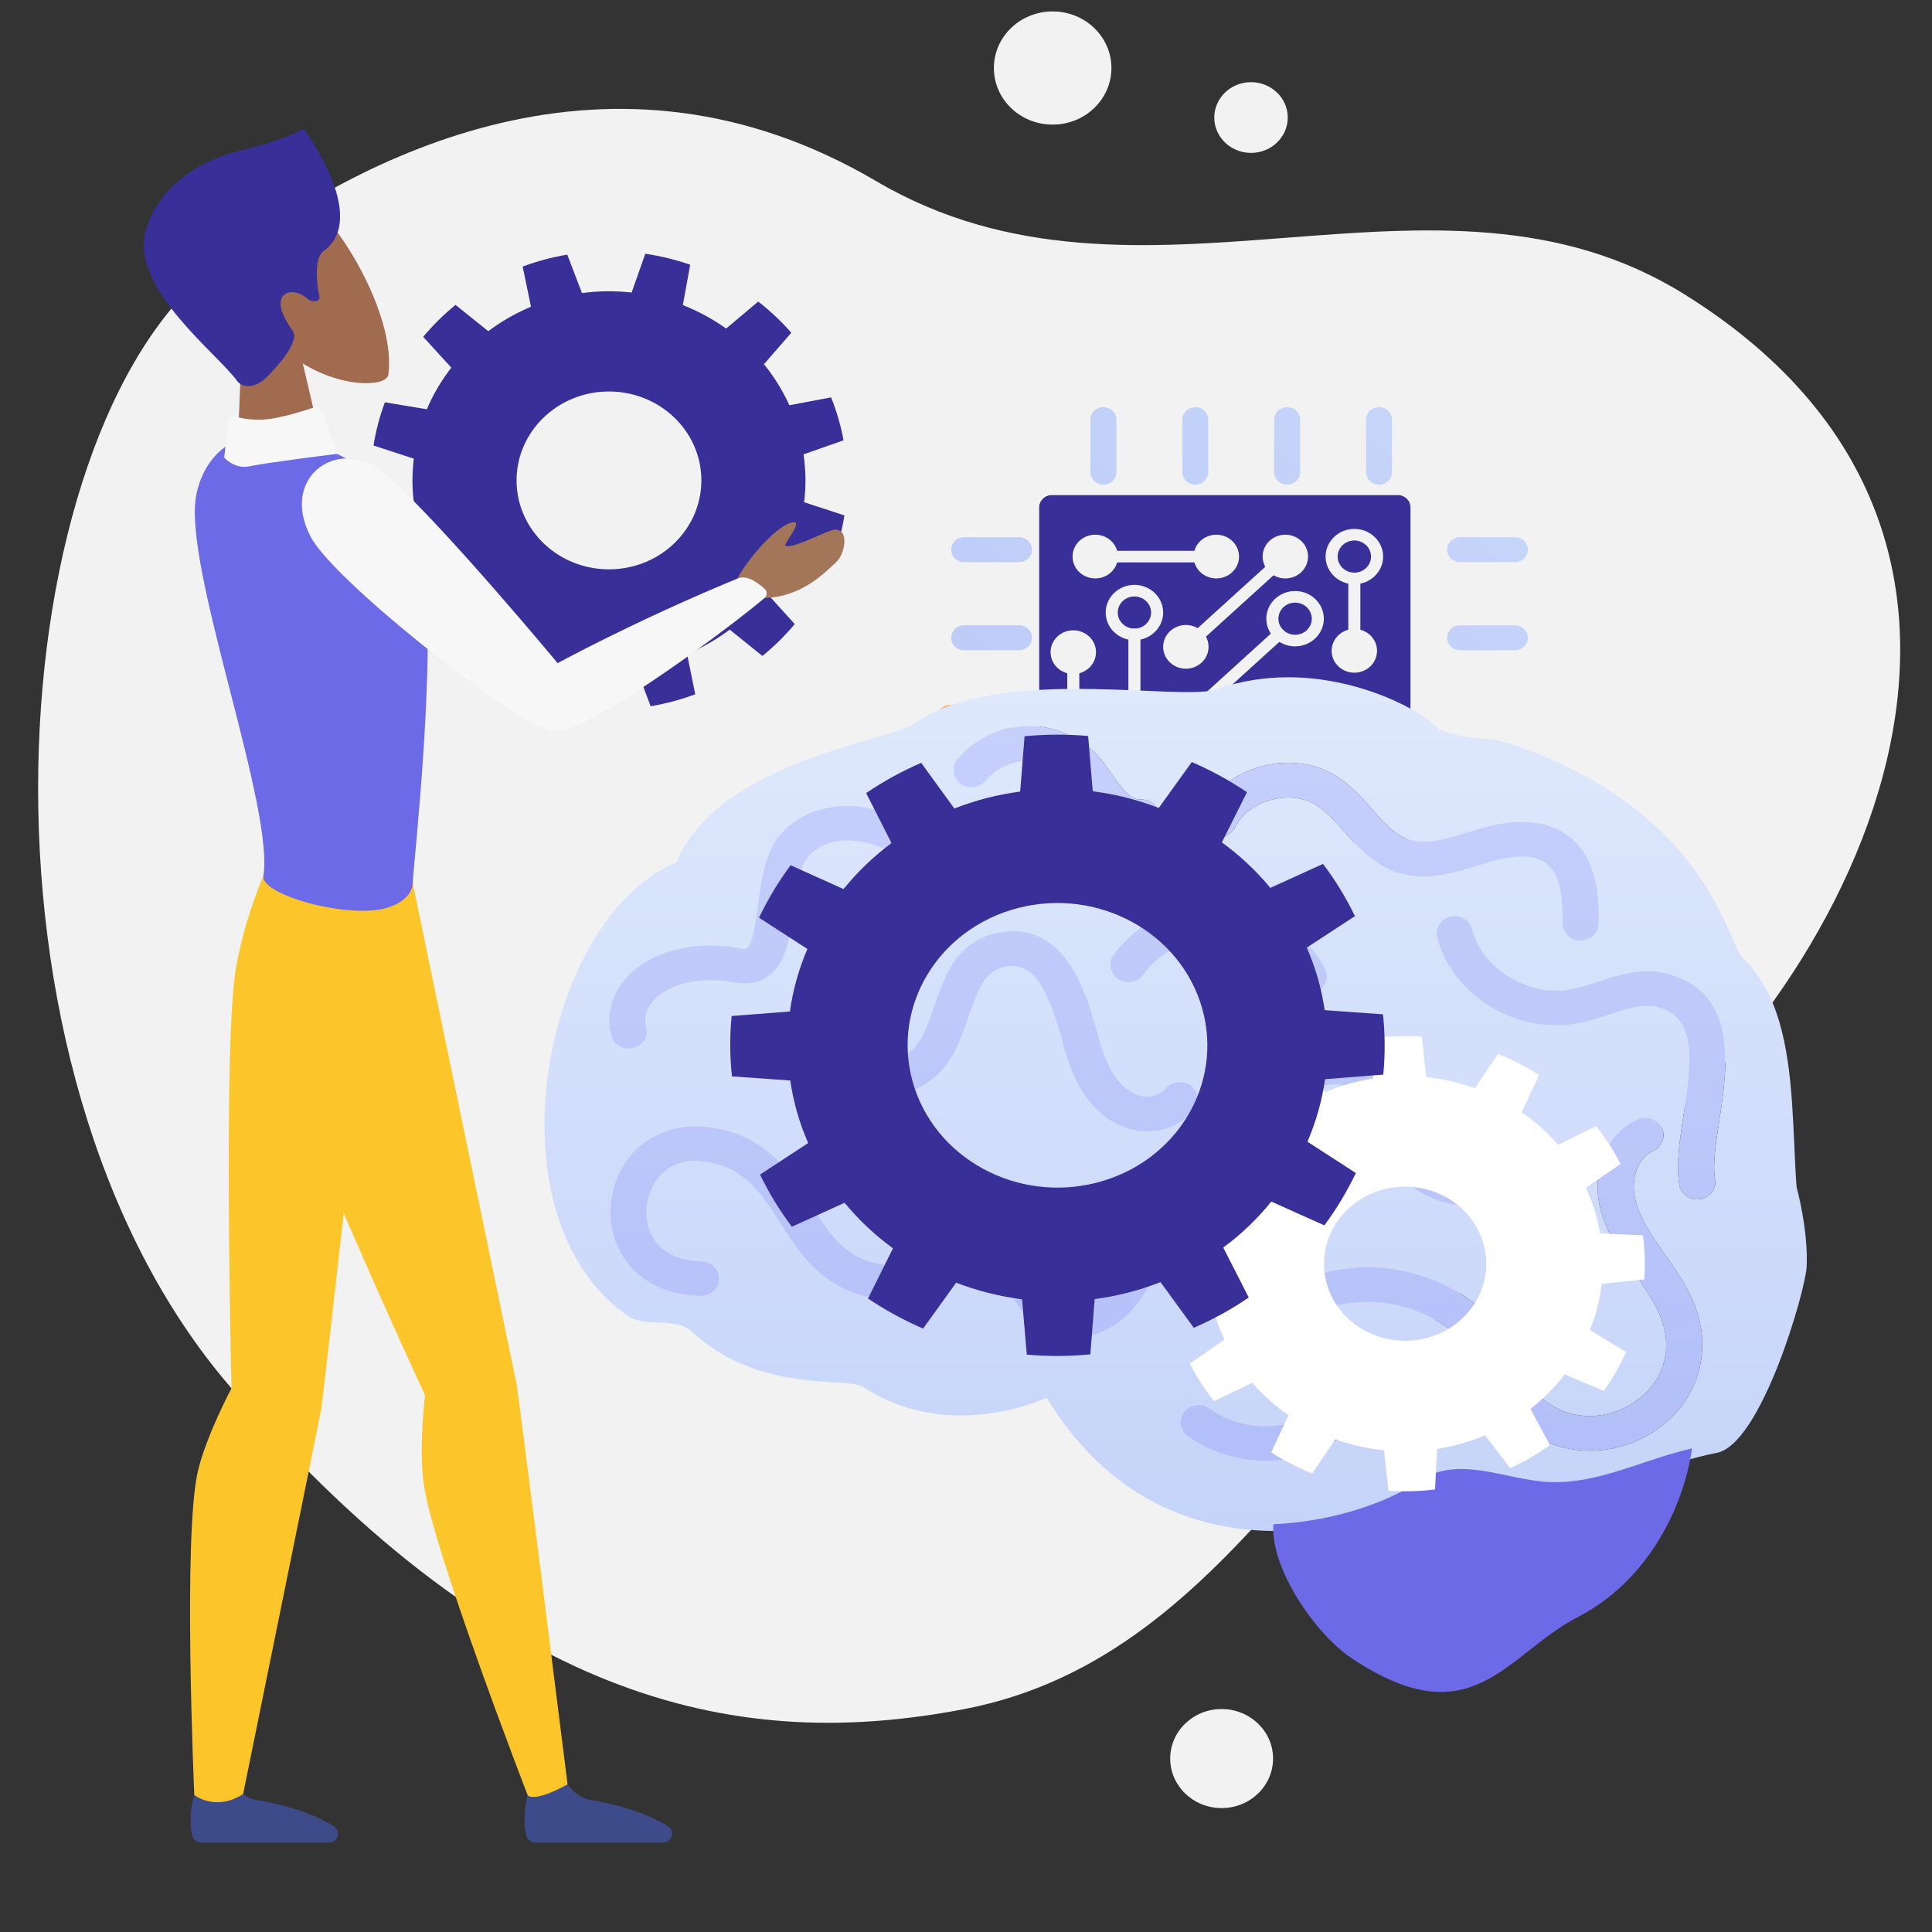 <?xml version="1.0" encoding="UTF-8" standalone="no"?>
<svg
   xmlns:dc="http://purl.org/dc/elements/1.1/"
   xmlns:cc="http://creativecommons.org/ns#"
   xmlns:rdf="http://www.w3.org/1999/02/22-rdf-syntax-ns#"
   xmlns:svg="http://www.w3.org/2000/svg"
   xmlns="http://www.w3.org/2000/svg"
   xmlns:xlink="http://www.w3.org/1999/xlink"
   xmlns:sodipodi="http://sodipodi.sourceforge.net/DTD/sodipodi-0.dtd"
   xmlns:inkscape="http://www.inkscape.org/namespaces/inkscape"
   width="512"
   height="512"
   viewBox="0 0 512 512"
   version="1.1"
   id="svg9699"
   inkscape:version="1.0.2 (e86c870879, 2021-01-15, custom)"
   sodipodi:docname="web.svg">
  <rect x="0" y="0" width="512" height="512" fill="#333333" stroke="none"/>
  <defs
     id="defs9693">
    <clipPath
       id="clipPath5844"
       clipPathUnits="userSpaceOnUse">
      <path
         id="path5842"
         d="m 13449.3,5253.69 v 0 c -9.7,0 -17.6,7.89 -17.6,17.63 v 74.53 c 0,9.74 7.9,17.64 17.6,17.64 9.8,0 17.7,-7.9 17.7,-17.64 v -74.53 c 0,-9.74 -7.9,-17.63 -17.7,-17.63 z" />
    </clipPath>
    <linearGradient
       id="linearGradient5850"
       spreadMethod="pad"
       gradientTransform="matrix(2772.7,2834.62,2834.62,-2772.7,12872.3,4718.65)"
       gradientUnits="userSpaceOnUse"
       y2="0"
       x2="1"
       y1="0"
       x1="0">
      <stop
         id="stop5846"
         offset="0"
         style="stop-opacity:1;stop-color:#b7c8f7" />
      <stop
         id="stop5848"
         offset="1"
         style="stop-opacity:1;stop-color:#eaf2fe" />
    </linearGradient>
    <clipPath
       id="clipPath5860"
       clipPathUnits="userSpaceOnUse">
      <path
         id="path5858"
         d="m 13574.2,5253.69 v 0 c -9.7,0 -17.6,7.89 -17.6,17.63 v 74.53 c 0,9.74 7.9,17.64 17.6,17.64 9.7,0 17.6,-7.9 17.6,-17.64 v -74.53 c 0,-9.74 -7.9,-17.63 -17.6,-17.63 z" />
    </clipPath>
    <linearGradient
       id="linearGradient5866"
       spreadMethod="pad"
       gradientTransform="matrix(2772.7,2834.62,2834.62,-2772.7,12936.1,4656.24)"
       gradientUnits="userSpaceOnUse"
       y2="0"
       x2="1"
       y1="0"
       x1="0">
      <stop
         id="stop5862"
         offset="0"
         style="stop-opacity:1;stop-color:#b7c8f7" />
      <stop
         id="stop5864"
         offset="1"
         style="stop-opacity:1;stop-color:#eaf2fe" />
    </linearGradient>
    <clipPath
       id="clipPath5876"
       clipPathUnits="userSpaceOnUse">
      <path
         id="path5874"
         d="m 13699.1,5253.69 v 0 c -9.8,0 -17.7,7.89 -17.7,17.63 v 74.53 c 0,9.74 7.9,17.64 17.7,17.64 9.7,0 17.6,-7.9 17.6,-17.64 v -74.53 c 0,-9.74 -7.9,-17.63 -17.6,-17.63 z" />
    </clipPath>
    <linearGradient
       id="linearGradient5882"
       spreadMethod="pad"
       gradientTransform="matrix(2772.7,2834.62,2834.62,-2772.7,12999.9,4593.83)"
       gradientUnits="userSpaceOnUse"
       y2="0"
       x2="1"
       y1="0"
       x1="0">
      <stop
         id="stop5878"
         offset="0"
         style="stop-opacity:1;stop-color:#b7c8f7" />
      <stop
         id="stop5880"
         offset="1"
         style="stop-opacity:1;stop-color:#eaf2fe" />
    </linearGradient>
    <clipPath
       id="clipPath5892"
       clipPathUnits="userSpaceOnUse">
      <path
         id="path5890"
         d="m 13823.9,5253.69 v 0 c -9.7,0 -17.6,7.89 -17.6,17.63 v 74.53 c 0,9.74 7.9,17.64 17.6,17.64 9.7,0 17.6,-7.9 17.6,-17.64 v -74.53 c 0,-9.74 -7.9,-17.63 -17.6,-17.63 z" />
    </clipPath>
    <linearGradient
       id="linearGradient5898"
       spreadMethod="pad"
       gradientTransform="matrix(2772.7,2834.62,2834.62,-2772.7,13063.7,4531.42)"
       gradientUnits="userSpaceOnUse"
       y2="0"
       x2="1"
       y1="0"
       x1="0">
      <stop
         id="stop5894"
         offset="0"
         style="stop-opacity:1;stop-color:#b7c8f7" />
      <stop
         id="stop5896"
         offset="1"
         style="stop-opacity:1;stop-color:#eaf2fe" />
    </linearGradient>
    <clipPath
       id="clipPath5912"
       clipPathUnits="userSpaceOnUse">
      <path
         id="path5910"
         d="m 13352.3,5036.67 v 0 c 0,-9.75 -7.9,-17.65 -17.6,-17.65 h -74.6 c -9.7,0 -17.6,7.9 -17.6,17.65 0,9.74 7.9,17.63 17.6,17.63 h 74.6 c 9.7,0 17.6,-7.89 17.6,-17.63 z" />
    </clipPath>
    <linearGradient
       id="linearGradient5918"
       spreadMethod="pad"
       gradientTransform="matrix(2772.7,2834.62,2834.62,-2772.7,12930.6,4661.64)"
       gradientUnits="userSpaceOnUse"
       y2="0"
       x2="1"
       y1="0"
       x1="0">
      <stop
         id="stop5914"
         offset="0"
         style="stop-opacity:1;stop-color:#b7c8f7" />
      <stop
         id="stop5916"
         offset="1"
         style="stop-opacity:1;stop-color:#eaf2fe" />
    </linearGradient>
    <clipPath
       id="clipPath5928"
       clipPathUnits="userSpaceOnUse">
      <path
         id="path5926"
         d="m 13352.3,5161.51 v 0 c 0,-9.74 -7.9,-17.64 -17.6,-17.64 h -74.6 c -9.7,0 -17.6,7.9 -17.6,17.64 0,9.74 7.9,17.64 17.6,17.64 h 74.6 c 9.7,0 17.6,-7.9 17.6,-17.64 z" />
    </clipPath>
    <linearGradient
       id="linearGradient5934"
       spreadMethod="pad"
       gradientTransform="matrix(2772.7,2834.62,2834.62,-2772.7,12868.2,4722.69)"
       gradientUnits="userSpaceOnUse"
       y2="0"
       x2="1"
       y1="0"
       x1="0">
      <stop
         id="stop5930"
         offset="0"
         style="stop-opacity:1;stop-color:#b7c8f7" />
      <stop
         id="stop5932"
         offset="1"
         style="stop-opacity:1;stop-color:#eaf2fe" />
    </linearGradient>
    <clipPath
       id="clipPath5946"
       clipPathUnits="userSpaceOnUse">
      <path
         id="path5944"
         d="m 14026.2,5036.67 v 0 c 0,-9.75 -7.9,-17.65 -17.6,-17.65 h -74.5 c -9.8,0 -17.7,7.9 -17.7,17.65 0,9.74 7.9,17.63 17.7,17.63 h 74.5 c 9.7,0 17.6,-7.89 17.6,-17.63 z" />
    </clipPath>
    <linearGradient
       id="linearGradient5952"
       spreadMethod="pad"
       gradientTransform="matrix(2772.7,2834.62,2834.62,-2772.7,13275,4324.78)"
       gradientUnits="userSpaceOnUse"
       y2="0"
       x2="1"
       y1="0"
       x1="0">
      <stop
         id="stop5948"
         offset="0"
         style="stop-opacity:1;stop-color:#b7c8f7" />
      <stop
         id="stop5950"
         offset="1"
         style="stop-opacity:1;stop-color:#eaf2fe" />
    </linearGradient>
    <clipPath
       id="clipPath5962"
       clipPathUnits="userSpaceOnUse">
      <path
         id="path5960"
         d="m 14026.2,5161.51 v 0 c 0,-9.74 -7.9,-17.64 -17.6,-17.64 h -74.5 c -9.8,0 -17.7,7.9 -17.7,17.64 0,9.74 7.9,17.64 17.7,17.64 h 74.5 c 9.7,0 17.6,-7.9 17.6,-17.64 z" />
    </clipPath>
    <linearGradient
       id="linearGradient5968"
       spreadMethod="pad"
       gradientTransform="matrix(2772.7,2834.62,2834.62,-2772.7,13212.6,4385.82)"
       gradientUnits="userSpaceOnUse"
       y2="0"
       x2="1"
       y1="0"
       x1="0">
      <stop
         id="stop5964"
         offset="0"
         style="stop-opacity:1;stop-color:#b7c8f7" />
      <stop
         id="stop5966"
         offset="1"
         style="stop-opacity:1;stop-color:#eaf2fe" />
    </linearGradient>
    <clipPath
       id="clipPath6008"
       clipPathUnits="userSpaceOnUse">
      <path
         id="path6006"
         d="m 13683.5,3770.87 c -2.2,0 -4.4,0.02 -6.6,0.05 -103.8,1.76 -221.3,45.47 -304.7,188.89 0,0 -50.1,-25.21 -116.4,-25.21 -41,0 -88.3,9.64 -133.7,40.84 -19.9,13.64 -141.4,-10.22 -232,77.85 -22.1,21.52 -63.6,5.3 -87.3,22.48 -194.3,140.99 -115.8,564.28 66.2,642.55 58.4,144.69 288,170.81 324.5,197.61 47.2,34.58 118.1,45.5 188.2,47.78 10.7,0.34 21.4,0.49 31.9,0.49 2.1,0 4.2,0 6.3,-0.01 5.5,-0.03 11,-0.1 16.4,-0.2 21.2,-0.38 41.6,-1.21 60.6,-2.04 25.7,-1.13 48.7,-2.26 67.3,-2.26 17.2,0 30.6,0.99 38.4,3.87 33.4,12.22 66.6,17.12 98,17.12 82.4,0 153.2,-33.56 186.4,-57.39 9.5,-6.81 15.9,-12.82 18.6,-17.03 49.8,-18.12 63.7,-7.59 101,-21.12 266.3,-96.59 290.1,-281.19 312.1,-302.94 24.1,-23.88 39.4,-55.06 49.3,-90.09 20.3,-71.75 18.1,-159.62 23.4,-233.92 0,0 16,-60.12 13.7,-112.75 -1.4,-32.94 -61.5,-252.31 -122.6,-264.03 -67.6,-12.96 -130.5,-50.64 -198.1,-50.64 -3.7,0 -7.4,0.11 -11.2,0.34 -39.5,2.49 -78.9,18.23 -116.9,18.23 -21.2,0 -42,-4.91 -62.2,-19.77 -32.5,-23.97 -115.3,-58.7 -210.6,-58.7 m -104.6,178.55 c -7.5,0 -14.9,-3.38 -19.7,-9.78 -8.2,-10.84 -6,-26.27 4.8,-34.45 30.2,-22.8 68.1,-34.89 106,-34.89 16.4,0 32.7,2.26 48.4,6.9 52,15.4 95.8,56.63 114.3,107.6 4.6,12.76 -2,26.87 -14.8,31.52 -2.7,1.01 -5.6,1.49 -8.4,1.49 -10,0 -19.5,-6.22 -23.1,-16.23 -13.3,-36.56 -44.7,-66.15 -81.9,-77.19 -11.3,-3.33 -23,-4.95 -34.8,-4.95 -27.1,0 -54.4,8.67 -76.1,25.02 -4.4,3.35 -9.6,4.96 -14.7,4.96 m 449.7,15.89 c -6.9,0 -13.7,-2.82 -18.5,-8.35 -9,-10.21 -8,-25.76 2.2,-34.73 28.3,-24.93 63.2,-37.66 98.5,-37.66 26,0 52.4,6.89 76.6,20.92 57.2,33.09 85.8,95.97 72.8,160.16 -7.6,37.42 -28.1,67.98 -48,97.55 -19,28.31 -36.9,55.04 -41.4,84.82 -3.3,22.6 4.5,51.83 25.5,61.49 12.3,5.69 17.8,20.29 12.1,32.64 -4.2,9.03 -13.1,14.32 -22.4,14.32 -3.4,0 -6.9,-0.72 -10.3,-2.24 -45.2,-20.82 -59.5,-73.39 -53.5,-113.42 6,-40.78 28,-73.44 49.2,-105.04 18,-26.76 34.9,-52.03 40.6,-79.88 10.6,-52.37 -18.5,-90.03 -49.2,-107.81 -14.7,-8.48 -33.1,-14.37 -52.7,-14.37 -21.5,0 -44.3,7.04 -65.3,25.46 -4.7,4.12 -10.5,6.14 -16.2,6.14 m -219.5,130.15 c 2.8,0 5.6,-0.07 8.4,-0.21 54.4,-2.75 108,-31.97 139.8,-76.21 4.8,-6.68 12.4,-10.24 20,-10.24 5,0 10,1.51 14.4,4.64 11,7.94 13.5,23.3 5.6,34.34 -41,56.94 -107.3,93.06 -177.3,96.62 -3.7,0.18 -7.4,0.27 -11.2,0.27 -66,0 -130.9,-28.72 -175,-78.4 -9,-10.18 -8,-25.73 2.1,-34.75 4.7,-4.15 10.5,-6.19 16.3,-6.19 6.8,0 13.6,2.81 18.5,8.29 34.2,38.68 86.8,61.84 138.4,61.84 m -540,146.13 c -12.8,0 -23,-10.93 -23.5,-23.86 -0.4,-13.57 10.2,-24.96 23.8,-25.41 27.1,-0.91 37.3,-21.14 48.8,-63.3 2.7,-10.01 5,-18.64 8.3,-26.08 14.4,-32.4 42.4,-53.75 75,-57.1 3.1,-0.31 6.1,-0.46 9.1,-0.46 32,0 63.2,17.36 85,47.71 5.5,7.74 10.1,15.52 14.6,23.07 7.9,13.36 14.7,24.89 25,33.75 13.8,11.8 35.1,17.82 56.4,17.82 19.1,0 38.1,-4.84 51.6,-14.68 4.4,-3.2 9.4,-4.74 14.5,-4.74 7.6,0 15,3.49 19.9,10.08 8,10.97 5.6,26.36 -5.4,34.38 -22.1,16.15 -51.3,24.11 -80.6,24.11 -32.8,0 -65.6,-10 -88.5,-29.66 -16.4,-14.15 -26.4,-31.07 -35.3,-45.99 -3.9,-6.59 -7.7,-13.2 -12.2,-19.48 -12.6,-17.46 -28.7,-27.17 -44.9,-27.17 -1.4,0 -2.8,0.07 -4.1,0.21 -15.1,1.54 -27.9,11.77 -35.1,28.08 -1.8,4.02 -3.7,11.32 -5.8,19.05 -9.3,34 -26.5,97.29 -94.6,99.58 -0.7,0.06 -1.4,0.09 -2,0.09 m -374.8,53.62 c 2.9,0 6,-0.17 9.2,-0.52 56.5,-5.94 79.7,-43.74 106.6,-87.5 30.2,-49.25 66.8,-108.76 158.9,-108.76 16.2,0 34.1,1.84 53.9,5.88 13.4,2.7 22,15.69 19.3,29 -2.4,11.68 -12.7,19.7 -24.2,19.7 -1.6,0 -3.2,-0.16 -4.9,-0.49 -16.7,-3.4 -31.3,-4.98 -44.3,-4.98 -64.4,0 -88.1,38.62 -116.8,85.41 -29.4,47.91 -62.7,102.21 -143.3,110.69 -4.7,0.48 -9.2,0.71 -13.7,0.71 -38.5,0 -72,-17.18 -93.6,-48.55 -25.7,-37.42 -29.3,-89.19 -9.1,-128.83 20.1,-39.45 59.1,-61.88 109.7,-63.16 14,0.11 24.9,10.4 25.2,23.98 0.3,13.58 -10.4,24.87 -24,25.23 -32.2,0.79 -55.4,13.35 -67.1,36.31 -12,23.67 -9.6,56 5.9,78.6 8.8,12.78 24.8,27.28 52.3,27.28 m 869.5,108.32 c 13.4,0 25,-3.64 33.2,-10.63 13.2,-11.15 18.9,-30.13 25.5,-52.12 5.4,-17.96 11,-36.52 21.6,-53.71 21.5,-34.85 62.2,-55.58 102.8,-55.58 13.3,0 26.6,2.24 39.1,6.93 12.8,4.75 19.3,18.92 14.5,31.64 -3.7,9.91 -13.1,16.02 -23,16.02 -2.9,0 -5.8,-0.5 -8.6,-1.56 -7.2,-2.65 -14.7,-3.9 -22.4,-3.9 -23.8,0 -48.1,12.2 -60.6,32.33 -7.2,11.65 -11.6,26.37 -16.2,41.96 -7.8,25.77 -16.5,55 -40.9,75.6 -17.3,14.58 -40.1,22.21 -65.1,22.21 -9.8,0 -19.9,-1.18 -30.2,-3.56 -49.5,-11.47 -93.3,-48.36 -114.4,-96.29 -5.5,-12.43 0.2,-26.94 12.6,-32.42 3.3,-1.42 6.6,-2.09 9.9,-2.09 9.5,0 18.5,5.49 22.6,14.71 17.8,40.64 53.2,61.85 80.4,68.14 6.7,1.56 13.1,2.32 19.2,2.32 m 425.2,111.44 c 5.3,0 10.4,-0.66 15.4,-2.18 49.5,-15.23 45.3,-70.52 33.3,-153.13 -5.4,-36.47 -10.4,-70.93 -5.6,-98.56 2.1,-11.93 12.5,-20.34 24.2,-20.34 1.5,0 2.9,0.12 4.3,0.37 13.4,2.35 22.4,15.11 20,28.49 -3.5,19.83 1,50.48 5.8,82.93 11,75.34 26,178.51 -67.5,207.27 -10.1,3.09 -20,4.35 -29.7,4.35 -24.1,0 -47.1,-7.78 -68.1,-14.89 -13.3,-4.47 -25.8,-8.69 -37.9,-10.96 -6.2,-1.16 -12.4,-1.72 -18.7,-1.72 -51,0 -101.5,37.2 -113.9,87.15 -2.7,11.2 -12.8,18.73 -23.8,18.73 -1.9,0 -3.9,-0.24 -5.9,-0.74 -13.2,-3.25 -21.3,-16.6 -18,-29.78 17.8,-72.38 88.2,-124.56 161.6,-124.55 9.2,0 18.5,0.83 27.7,2.54 15.6,2.89 30.4,7.88 44.7,12.72 19.2,6.48 36.4,12.3 52.1,12.3 m -863.9,56.46 c 33.8,0 51.6,-41.89 69.9,-112.2 l 1.2,-4.63 c 23.3,-89.71 70.7,-111.13 96.9,-115.92 5.2,-0.95 10.4,-1.41 15.6,-1.41 25.9,0 50.6,11.51 64.4,31.06 7.9,11.08 5.3,26.43 -5.8,34.29 -4.3,3.06 -9.3,4.53 -14.2,4.53 -7.7,0 -15.3,-3.6 -20.1,-10.37 -3.4,-4.77 -12.6,-10.29 -24.4,-10.29 -2.1,0 -4.4,0.19 -6.7,0.6 -24.9,4.55 -46.1,33.68 -58.1,79.91 l -1.2,4.58 c -13,50.08 -38.6,149.39 -115.7,149.39 -7.8,0 -16.2,-1.03 -25.1,-3.24 -53.1,-13.14 -69.3,-62.76 -82.3,-102.65 -7.7,-23.49 -15,-45.69 -27.6,-59.79 -12,-13.36 -28.3,-20.51 -45.7,-20.51 -5,0 -10.2,0.61 -15.3,1.85 -22.8,5.57 -39.8,22.31 -45.5,44.75 -2.9,11.1 -12.9,18.53 -23.8,18.53 -2,0 -4.1,-0.26 -6.2,-0.79 -13.1,-3.37 -21.1,-16.78 -17.7,-29.94 10.2,-39.73 41.4,-70.51 81.5,-80.33 9.2,-2.26 18.4,-3.36 27.4,-3.36 31.1,0 60.4,12.96 82,36.96 19.5,21.8 28.7,50.05 37.7,77.36 12.8,39.41 22,63.89 47.3,70.15 4,0.99 7.8,1.47 11.5,1.47 m -410.2,29.12 c -45.1,0 -84.8,-14.71 -110.7,-42.04 -22.7,-23.9 -31.3,-55.06 -23.7,-85.45 2.7,-11.19 12.8,-18.65 23.8,-18.65 2,0 4,0.24 6,0.74 13.2,3.28 21.2,16.62 17.9,29.82 -4.5,17.89 3.9,31.44 11.7,39.67 13.4,14.11 39,26.72 75.1,26.72 10.3,0 21.4,-1.03 33.3,-3.34 4.8,-0.92 9.2,-1.31 13.3,-1.31 14.5,0 25,5.04 31.7,9.89 25.6,18.54 30.3,55.79 35.4,95.24 3.6,27.99 7.6,59.72 19.3,74.16 11,13.61 29.1,23.42 53.3,23.42 26.7,0 61,-11.95 101.5,-43.93 4.5,-3.56 9.9,-5.29 15.2,-5.29 7.3,0 14.5,3.21 19.4,9.38 8.4,10.66 6.6,26.12 -4.1,34.54 -48.9,38.56 -94.3,54.26 -132.6,54.26 -39.1,0 -70.7,-16.34 -91,-41.46 -20.4,-25.31 -25.2,-62.69 -29.8,-98.84 -2.9,-22.14 -7.1,-55.57 -15.5,-61.61 -0.6,-0.44 -1.6,-0.59 -2.7,-0.59 -1.6,0 -3.3,0.3 -4,0.45 -14.6,2.84 -29,4.22 -42.8,4.22 m 687,10.43 c 2.4,0 4.7,-0.08 7.1,-0.24 40.3,-2.68 79.5,-28.78 97.5,-64.96 4.3,-8.66 13,-13.65 22,-13.65 3.7,0 7.5,0.83 11,2.58 12.1,6.05 17.1,20.82 11,32.97 -25.9,52.13 -80.2,88.3 -138.2,92.17 -3.3,0.21 -6.7,0.31 -10,0.31 -54.9,0 -108.6,-27.81 -139.3,-73.25 -7.6,-11.25 -4.7,-26.54 6.6,-34.16 4.2,-2.88 9,-4.26 13.8,-4.26 7.8,0 15.6,3.79 20.3,10.84 21.4,31.5 60.2,51.65 98.2,51.65 m 416.6,115.54 c 13.3,0 23.9,-3.01 31.9,-9.02 20.5,-15.5 23.1,-50.23 22.8,-85.44 -0.1,-13.58 10.9,-24.68 24.5,-24.78 h 0.1 c 13.5,0 24.6,10.91 24.7,24.43 0.2,32.34 0.6,92.54 -42.5,125.07 -19,14.37 -41.3,18.93 -62,18.93 -27.6,0 -52.6,-8.05 -64.2,-11.77 l -7.6,-2.45 c -21,-6.84 -42.6,-13.86 -61.9,-13.86 -7.1,0 -13.9,0.93 -20.2,3.13 -19,6.56 -33.9,24.23 -49.7,42.94 -14.3,16.85 -29.1,34.28 -49,47.24 -19,12.29 -41.5,18.61 -64.9,18.61 -12.3,0 -24.8,-1.75 -37.2,-5.29 -36,-10.27 -65,-34.05 -79.6,-65.23 -5.8,-12.31 -0.5,-26.95 11.8,-32.73 3.4,-1.58 6.9,-2.33 10.4,-2.33 9.2,0 18.1,5.24 22.3,14.17 8.6,18.29 26.3,32.45 48.6,38.81 8,2.29 16,3.42 23.7,3.42 14,0 27.2,-3.64 38.1,-10.71 13.9,-9.01 25.7,-22.97 38.2,-37.76 18.5,-21.86 39.5,-46.65 71.2,-57.63 12.1,-4.21 24.3,-5.91 36.3,-5.91 26.9,0 53.1,8.53 77.1,16.34 l 7.5,2.4 c 19.5,6.28 36,9.42 49.6,9.42 m -670.6,135.82 c 21.5,0 42.2,-8.87 56.6,-24.93 4.1,-4.6 8.9,-11.71 13.9,-19.25 16.9,-25.36 39.8,-59.89 80.9,-59.89 0.9,0 1.9,0.01 2.8,0.05 13.6,0.51 24.2,11.93 23.7,25.51 -0.5,13.33 -11.5,23.67 -24.7,23.67 -0.3,0 -0.6,0 -0.8,-0.01 -0.4,-0.03 -0.8,-0.04 -1.2,-0.04 -13.6,0 -25.2,16.05 -39.8,37.97 -6,9.07 -11.7,17.62 -18.2,24.86 -23.7,26.43 -58,41.28 -92.9,41.28 -1.2,0 -2.3,-0.01 -3.5,-0.05 -36.8,-1.09 -71,-18.14 -93.8,-46.82 -8.5,-10.64 -6.7,-26.11 3.9,-34.58 4.5,-3.61 10,-5.36 15.3,-5.36 7.3,0 14.4,3.18 19.3,9.28 13.8,17.32 34.5,27.63 56.8,28.29 0.5,0.01 1.1,0.02 1.7,0.02" />
    </clipPath>
    <linearGradient
       id="linearGradient6014"
       spreadMethod="pad"
       gradientTransform="matrix(0,2280,2280,0,13547.5,3174.98)"
       gradientUnits="userSpaceOnUse"
       y2="0"
       x2="1"
       y1="0"
       x1="0">
      <stop
         id="stop6010"
         offset="0"
         style="stop-opacity:1;stop-color:#b7c8f7" />
      <stop
         id="stop6012"
         offset="1"
         style="stop-opacity:1;stop-color:#eaf2fe" />
    </linearGradient>
    <clipPath
       id="clipPath6026"
       clipPathUnits="userSpaceOnUse">
      <path
         id="path6024"
         d="m 12804.3,4454.41 c -11,0 -21.1,7.46 -23.8,18.65 -7.6,30.39 1,61.55 23.7,85.45 25.9,27.33 65.6,42.04 110.7,42.04 13.8,0 28.2,-1.38 42.8,-4.22 0.7,-0.15 2.4,-0.45 4,-0.45 1.1,0 2.1,0.15 2.7,0.59 8.4,6.04 12.6,39.47 15.5,61.61 4.6,36.15 9.4,73.53 29.8,98.84 20.3,25.12 51.9,41.46 91,41.46 38.3,0 83.7,-15.7 132.6,-54.26 10.7,-8.42 12.5,-23.88 4.1,-34.54 -4.9,-6.17 -12.1,-9.38 -19.4,-9.38 -5.3,0 -10.7,1.73 -15.2,5.29 -40.5,31.98 -74.8,43.93 -101.5,43.93 -24.2,0 -42.3,-9.81 -53.3,-23.42 -11.7,-14.44 -15.7,-46.17 -19.3,-74.16 -5.1,-39.45 -9.8,-76.7 -35.4,-95.24 -6.7,-4.85 -17.2,-9.89 -31.7,-9.89 -4.1,0 -8.5,0.39 -13.3,1.31 -11.9,2.31 -23,3.34 -33.3,3.34 -36.1,0 -61.7,-12.61 -75.1,-26.72 -7.8,-8.23 -16.2,-21.78 -11.7,-39.67 3.3,-13.2 -4.7,-26.54 -17.9,-29.82 -2,-0.5 -4,-0.74 -6,-0.74" />
    </clipPath>
    <linearGradient
       id="linearGradient6032"
       spreadMethod="pad"
       gradientTransform="matrix(0,2280,2280,0,13547.5,3174.98)"
       gradientUnits="userSpaceOnUse"
       y2="0"
       x2="1"
       y1="0"
       x1="0">
      <stop
         id="stop6028"
         offset="0"
         style="stop-opacity:1;stop-color:#a4b3f6" />
      <stop
         id="stop6030"
         offset="1"
         style="stop-opacity:1;stop-color:#d2d9fd" />
    </linearGradient>
    <clipPath
       id="clipPath6042"
       clipPathUnits="userSpaceOnUse">
      <path
         id="path6040"
         d="m 13499.3,4758.27 c -41.1,0 -64,34.53 -80.9,59.89 -5,7.54 -9.8,14.65 -13.9,19.25 -14.4,16.06 -35.1,24.93 -56.6,24.93 -0.6,0 -1.2,-0.01 -1.7,-0.02 -22.3,-0.66 -43,-10.97 -56.8,-28.29 -4.9,-6.1 -12,-9.28 -19.3,-9.28 -5.3,0 -10.8,1.75 -15.3,5.36 -10.6,8.47 -12.4,23.94 -3.9,34.58 22.8,28.68 57,45.73 93.8,46.82 1.2,0.04 2.3,0.05 3.5,0.05 34.9,0 69.2,-14.85 92.9,-41.28 6.5,-7.24 12.2,-15.79 18.2,-24.86 14.6,-21.92 26.2,-37.97 39.8,-37.97 0.4,0 0.8,0.01 1.2,0.04 0.2,0.01 0.5,0.01 0.8,0.01 13.2,0 24.2,-10.34 24.7,-23.67 0.5,-13.58 -10.1,-25 -23.7,-25.51 -0.9,-0.04 -1.9,-0.05 -2.8,-0.05" />
    </clipPath>
    <clipPath
       id="clipPath6058"
       clipPathUnits="userSpaceOnUse">
      <path
         id="path6056"
         d="m 13410.6,4045.38 c -3,0 -6,0.15 -9.1,0.46 -32.6,3.35 -60.6,24.7 -75,57.1 -3.3,7.44 -5.6,16.07 -8.3,26.08 -11.5,42.16 -21.7,62.39 -48.8,63.3 -13.6,0.45 -24.2,11.84 -23.8,25.41 0.5,12.93 10.7,23.86 23.5,23.86 0.6,0 1.3,-0.03 2,-0.09 68.1,-2.29 85.3,-65.58 94.6,-99.58 2.1,-7.73 4,-15.03 5.8,-19.05 7.2,-16.31 20,-26.54 35.1,-28.08 1.3,-0.14 2.7,-0.21 4.1,-0.21 16.2,0 32.3,9.71 44.9,27.17 4.5,6.28 8.3,12.89 12.2,19.48 8.9,14.92 18.9,31.84 35.3,45.99 22.9,19.66 55.7,29.66 88.5,29.66 29.3,0 58.5,-7.96 80.6,-24.11 11,-8.02 13.4,-23.41 5.4,-34.38 -4.9,-6.59 -12.3,-10.08 -19.9,-10.08 -5.1,0 -10.1,1.54 -14.5,4.74 -13.5,9.84 -32.5,14.68 -51.6,14.68 -21.3,0 -42.6,-6.02 -56.4,-17.82 -10.3,-8.86 -17.1,-20.39 -25,-33.75 -4.5,-7.55 -9.1,-15.33 -14.6,-23.07 -21.8,-30.35 -53,-47.71 -85,-47.71" />
    </clipPath>
    <clipPath
       id="clipPath6074"
       clipPathUnits="userSpaceOnUse">
      <path
         id="path6072"
         d="m 14097.8,4607.28 h -0.1 c -13.6,0.1 -24.6,11.2 -24.5,24.78 0.3,35.21 -2.3,69.94 -22.8,85.44 -8,6.01 -18.6,9.02 -31.9,9.02 -13.6,0 -30.1,-3.14 -49.6,-9.42 l -7.5,-2.4 c -24,-7.81 -50.2,-16.34 -77.1,-16.34 -12,0 -24.2,1.7 -36.3,5.91 -31.7,10.98 -52.7,35.77 -71.2,57.63 -12.5,14.79 -24.3,28.75 -38.2,37.76 -10.9,7.07 -24.1,10.71 -38.1,10.71 -7.7,0 -15.7,-1.13 -23.7,-3.42 -22.3,-6.36 -40,-20.52 -48.6,-38.81 -4.2,-8.93 -13.1,-14.17 -22.3,-14.17 -3.5,0 -7,0.75 -10.4,2.33 -12.3,5.78 -17.6,20.42 -11.8,32.73 14.6,31.18 43.6,54.96 79.6,65.23 12.4,3.54 24.9,5.29 37.2,5.29 23.4,0 45.9,-6.32 64.9,-18.61 19.9,-12.96 34.7,-30.39 49,-47.24 15.8,-18.71 30.7,-36.38 49.7,-42.94 6.3,-2.2 13.1,-3.13 20.2,-3.13 19.3,0 40.9,7.02 61.9,13.86 l 7.6,2.45 c 11.6,3.72 36.6,11.77 64.2,11.77 20.7,0 43,-4.56 62,-18.93 43.1,-32.53 42.7,-92.73 42.5,-125.07 -0.1,-13.52 -11.2,-24.43 -24.7,-24.43" />
    </clipPath>
    <clipPath
       id="clipPath6090"
       clipPathUnits="userSpaceOnUse">
      <path
         id="path6088"
         d="m 14256.3,4240.76 c -11.7,0 -22.1,8.41 -24.2,20.34 -4.8,27.63 0.2,62.09 5.6,98.56 12,82.61 16.2,137.9 -33.3,153.13 -5,1.52 -10.1,2.18 -15.4,2.18 -15.7,0 -32.9,-5.82 -52.1,-12.3 -14.3,-4.84 -29.1,-9.83 -44.7,-12.72 -9.2,-1.71 -18.5,-2.54 -27.7,-2.54 -73.4,-0.01 -143.8,52.17 -161.6,124.55 -3.3,13.18 4.8,26.53 18,29.78 2,0.5 4,0.74 5.9,0.74 11,0 21.1,-7.53 23.8,-18.73 12.4,-49.95 62.9,-87.15 113.9,-87.15 6.3,0 12.5,0.56 18.7,1.72 12.1,2.27 24.6,6.49 37.9,10.96 21,7.11 44,14.89 68.1,14.89 9.7,0 19.6,-1.26 29.7,-4.35 93.5,-28.76 78.5,-131.93 67.5,-207.27 -4.8,-32.45 -9.3,-63.1 -5.8,-82.93 2.4,-13.38 -6.6,-26.14 -20,-28.49 -1.4,-0.25 -2.8,-0.37 -4.3,-0.37" />
    </clipPath>
    <clipPath
       id="clipPath6106"
       clipPathUnits="userSpaceOnUse">
      <path
         id="path6104"
         d="m 14110.8,3884.57 c -35.3,0 -70.2,12.73 -98.5,37.66 -10.2,8.97 -11.2,24.52 -2.2,34.73 4.8,5.53 11.6,8.35 18.5,8.35 5.7,0 11.5,-2.02 16.2,-6.14 21,-18.42 43.8,-25.46 65.3,-25.46 19.6,0 38,5.89 52.7,14.37 30.7,17.78 59.8,55.44 49.2,107.81 -5.7,27.85 -22.6,53.12 -40.6,79.88 -21.2,31.6 -43.2,64.26 -49.2,105.04 -6,40.03 8.3,92.6 53.5,113.42 3.4,1.52 6.9,2.24 10.3,2.24 9.3,0 18.2,-5.29 22.4,-14.32 5.7,-12.35 0.2,-26.95 -12.1,-32.64 -21,-9.66 -28.8,-38.89 -25.5,-61.49 4.5,-29.78 22.4,-56.51 41.4,-84.82 19.9,-29.57 40.4,-60.13 48,-97.55 13,-64.19 -15.6,-127.07 -72.8,-160.16 -24.2,-14.03 -50.6,-20.92 -76.6,-20.92" />
    </clipPath>
    <clipPath
       id="clipPath6122"
       clipPathUnits="userSpaceOnUse">
      <path
         id="path6120"
         d="m 13946.9,4231.49 c -40.6,0 -81.3,20.73 -102.8,55.58 -10.6,17.19 -16.2,35.75 -21.6,53.71 -6.6,21.99 -12.3,40.97 -25.5,52.12 -8.2,6.99 -19.8,10.63 -33.2,10.63 -6.1,0 -12.5,-0.76 -19.2,-2.32 -27.2,-6.29 -62.6,-27.5 -80.4,-68.14 -4.1,-9.22 -13.1,-14.71 -22.6,-14.71 -3.3,0 -6.6,0.67 -9.9,2.09 -12.4,5.48 -18.1,19.99 -12.6,32.42 21.1,47.93 64.9,84.82 114.4,96.29 10.3,2.38 20.4,3.56 30.2,3.56 25,0 47.8,-7.63 65.1,-22.21 24.4,-20.6 33.1,-49.83 40.9,-75.6 4.6,-15.59 9,-30.31 16.2,-41.96 12.5,-20.13 36.8,-32.33 60.6,-32.33 7.7,0 15.2,1.25 22.4,3.9 2.8,1.06 5.7,1.56 8.6,1.56 9.9,0 19.3,-6.11 23,-16.02 4.8,-12.72 -1.7,-26.89 -14.5,-31.64 -12.5,-4.69 -25.8,-6.93 -39.1,-6.93" />
    </clipPath>
    <clipPath
       id="clipPath6138"
       clipPathUnits="userSpaceOnUse">
      <path
         id="path6136"
         d="m 13728.5,4532.13 c -9,0 -17.7,4.99 -22,13.65 -18,36.18 -57.2,62.28 -97.5,64.96 -2.4,0.16 -4.7,0.24 -7.1,0.24 -38,0 -76.8,-20.15 -98.2,-51.65 -4.7,-7.05 -12.5,-10.84 -20.3,-10.84 -4.8,0 -9.6,1.38 -13.8,4.26 -11.3,7.62 -14.2,22.91 -6.6,34.16 30.7,45.44 84.4,73.25 139.3,73.25 3.3,0 6.7,-0.1 10,-0.31 58,-3.87 112.3,-40.04 138.2,-92.17 6.1,-12.15 1.1,-26.92 -11,-32.97 -3.5,-1.75 -7.3,-2.58 -11,-2.58" />
    </clipPath>
    <clipPath
       id="clipPath6154"
       clipPathUnits="userSpaceOnUse">
      <path
         id="path6152"
         d="m 13670,3870.3 c -37.9,0 -75.8,12.09 -106,34.89 -10.8,8.18 -13,23.61 -4.8,34.45 4.8,6.4 12.2,9.78 19.7,9.78 5.1,0 10.3,-1.61 14.7,-4.96 21.7,-16.35 49,-25.02 76.1,-25.02 11.8,0 23.5,1.62 34.8,4.95 37.2,11.04 68.6,40.63 81.9,77.19 3.6,10.01 13.1,16.23 23.1,16.23 2.8,0 5.7,-0.48 8.4,-1.49 12.8,-4.65 19.4,-18.76 14.8,-31.52 -18.5,-50.97 -62.3,-92.2 -114.3,-107.6 -15.7,-4.64 -32,-6.9 -48.4,-6.9" />
    </clipPath>
    <clipPath
       id="clipPath6170"
       clipPathUnits="userSpaceOnUse">
      <path
         id="path6168"
         d="m 13977.3,4008.8 c -7.6,0 -15.2,3.56 -20,10.24 -31.8,44.24 -85.4,73.46 -139.8,76.21 -2.8,0.14 -5.6,0.21 -8.4,0.21 -51.6,0 -104.2,-23.16 -138.4,-61.84 -4.9,-5.48 -11.7,-8.29 -18.5,-8.29 -5.8,0 -11.6,2.04 -16.3,6.19 -10.1,9.02 -11.1,24.57 -2.1,34.75 44.1,49.68 109,78.4 175,78.4 3.8,0 7.5,-0.09 11.2,-0.27 70,-3.56 136.3,-39.68 177.3,-96.62 7.9,-11.04 5.4,-26.4 -5.6,-34.34 -4.4,-3.13 -9.4,-4.64 -14.4,-4.64" />
    </clipPath>
    <clipPath
       id="clipPath6186"
       clipPathUnits="userSpaceOnUse">
      <path
         id="path6184"
         d="m 13169,4098.43 c -92.1,0 -128.7,59.51 -158.9,108.76 -26.9,43.76 -50.1,81.56 -106.6,87.5 -3.2,0.35 -6.3,0.52 -9.2,0.52 -27.5,0 -43.5,-14.5 -52.3,-27.28 -15.5,-22.6 -17.9,-54.93 -5.9,-78.6 11.7,-22.96 34.9,-35.52 67.1,-36.31 13.6,-0.36 24.3,-11.65 24,-25.23 -0.3,-13.58 -11.2,-23.87 -25.2,-23.98 -50.6,1.28 -89.6,23.71 -109.7,63.16 -20.2,39.64 -16.6,91.41 9.1,128.83 21.6,31.37 55.1,48.55 93.6,48.55 4.5,0 9,-0.23 13.7,-0.71 80.6,-8.48 113.9,-62.78 143.3,-110.69 28.7,-46.79 52.4,-85.41 116.8,-85.41 13,0 27.6,1.58 44.3,4.98 1.7,0.33 3.3,0.49 4.9,0.49 11.5,0 21.8,-8.02 24.2,-19.7 2.7,-13.31 -5.9,-26.3 -19.3,-29 -19.8,-4.04 -37.7,-5.88 -53.9,-5.88" />
    </clipPath>
    <clipPath
       id="clipPath6202"
       clipPathUnits="userSpaceOnUse">
      <path
         id="path6200"
         d="m 13508.7,4337.27 c -5.2,0 -10.4,0.46 -15.6,1.41 -26.2,4.79 -73.6,26.21 -96.9,115.92 l -1.2,4.63 c -18.3,70.31 -36.1,112.2 -69.9,112.2 -3.7,0 -7.5,-0.48 -11.5,-1.47 -25.3,-6.26 -34.5,-30.74 -47.3,-70.15 -9,-27.31 -18.2,-55.56 -37.7,-77.36 -21.6,-24 -50.9,-36.96 -82,-36.96 -9,0 -18.2,1.1 -27.4,3.36 -40.1,9.82 -71.3,40.6 -81.5,80.33 -3.4,13.16 4.6,26.57 17.7,29.94 2.1,0.53 4.2,0.79 6.2,0.79 10.9,0 20.9,-7.43 23.8,-18.53 5.7,-22.44 22.7,-39.18 45.5,-44.75 5.1,-1.24 10.3,-1.85 15.3,-1.85 17.4,0 33.7,7.15 45.7,20.51 12.6,14.1 19.9,36.3 27.6,59.79 13,39.89 29.2,89.51 82.3,102.65 8.9,2.21 17.3,3.24 25.1,3.24 77.1,0 102.7,-99.31 115.7,-149.39 l 1.2,-4.58 c 12,-46.23 33.2,-75.36 58.1,-79.91 2.3,-0.41 4.6,-0.6 6.7,-0.6 11.8,0 21,5.52 24.4,10.29 4.8,6.77 12.4,10.37 20.1,10.37 4.9,0 9.9,-1.47 14.2,-4.53 11.1,-7.86 13.7,-23.21 5.8,-34.29 -13.8,-19.55 -38.5,-31.06 -64.4,-31.06" />
    </clipPath>
    <linearGradient
       inkscape:collect="always"
       xlink:href="#linearGradient6032"
       id="linearGradient10385"
       gradientUnits="userSpaceOnUse"
       gradientTransform="matrix(0,2280,2280,0,13547.5,3174.98)"
       x1="0"
       y1="0"
       x2="1"
       y2="0"
       spreadMethod="pad" />
    <linearGradient
       inkscape:collect="always"
       xlink:href="#linearGradient6032"
       id="linearGradient10387"
       gradientUnits="userSpaceOnUse"
       gradientTransform="matrix(0,2280,2280,0,13547.5,3174.98)"
       x1="0"
       y1="0"
       x2="1"
       y2="0"
       spreadMethod="pad" />
    <linearGradient
       inkscape:collect="always"
       xlink:href="#linearGradient6032"
       id="linearGradient10389"
       gradientUnits="userSpaceOnUse"
       gradientTransform="matrix(0,2280,2280,0,13547.5,3174.98)"
       x1="0"
       y1="0"
       x2="1"
       y2="0"
       spreadMethod="pad" />
    <linearGradient
       inkscape:collect="always"
       xlink:href="#linearGradient6032"
       id="linearGradient10391"
       gradientUnits="userSpaceOnUse"
       gradientTransform="matrix(0,2280,2280,0,13547.5,3174.98)"
       x1="0"
       y1="0"
       x2="1"
       y2="0"
       spreadMethod="pad" />
    <linearGradient
       inkscape:collect="always"
       xlink:href="#linearGradient6032"
       id="linearGradient10393"
       gradientUnits="userSpaceOnUse"
       gradientTransform="matrix(0,2280,2280,0,13547.5,3174.98)"
       x1="0"
       y1="0"
       x2="1"
       y2="0"
       spreadMethod="pad" />
    <linearGradient
       inkscape:collect="always"
       xlink:href="#linearGradient6032"
       id="linearGradient10395"
       gradientUnits="userSpaceOnUse"
       gradientTransform="matrix(0,2280,2280,0,13547.5,3174.98)"
       x1="0"
       y1="0"
       x2="1"
       y2="0"
       spreadMethod="pad" />
    <linearGradient
       inkscape:collect="always"
       xlink:href="#linearGradient6032"
       id="linearGradient10397"
       gradientUnits="userSpaceOnUse"
       gradientTransform="matrix(0,2280,2280,0,13547.5,3174.98)"
       x1="0"
       y1="0"
       x2="1"
       y2="0"
       spreadMethod="pad" />
    <linearGradient
       inkscape:collect="always"
       xlink:href="#linearGradient6032"
       id="linearGradient10399"
       gradientUnits="userSpaceOnUse"
       gradientTransform="matrix(0,2280,2280,0,13547.5,3174.98)"
       x1="0"
       y1="0"
       x2="1"
       y2="0"
       spreadMethod="pad" />
    <linearGradient
       inkscape:collect="always"
       xlink:href="#linearGradient6032"
       id="linearGradient10401"
       gradientUnits="userSpaceOnUse"
       gradientTransform="matrix(0,2280,2280,0,13547.5,3174.98)"
       x1="0"
       y1="0"
       x2="1"
       y2="0"
       spreadMethod="pad" />
    <linearGradient
       inkscape:collect="always"
       xlink:href="#linearGradient6032"
       id="linearGradient10403"
       gradientUnits="userSpaceOnUse"
       gradientTransform="matrix(0,2280,2280,0,13547.5,3174.98)"
       x1="0"
       y1="0"
       x2="1"
       y2="0"
       spreadMethod="pad" />
    <linearGradient
       inkscape:collect="always"
       xlink:href="#linearGradient6032"
       id="linearGradient10405"
       gradientUnits="userSpaceOnUse"
       gradientTransform="matrix(0,2280,2280,0,13547.5,3174.98)"
       x1="0"
       y1="0"
       x2="1"
       y2="0"
       spreadMethod="pad" />
    <linearGradient
       inkscape:collect="always"
       xlink:href="#linearGradient6032"
       id="linearGradient10407"
       gradientUnits="userSpaceOnUse"
       gradientTransform="matrix(0,2280,2280,0,13547.5,3174.98)"
       x1="0"
       y1="0"
       x2="1"
       y2="0"
       spreadMethod="pad" />
  </defs>
  <sodipodi:namedview
     id="base"
     pagecolor="#ffffff"
     bordercolor="#666666"
     borderopacity="1.0"
     inkscape:pageopacity="0.0"
     inkscape:pageshadow="2"
     inkscape:zoom="0.98994949"
     inkscape:cx="200.76194"
     inkscape:cy="221.70922"
     inkscape:document-units="px"
     inkscape:current-layer="layer1"
     inkscape:document-rotation="0"
     showgrid="false"
     inkscape:window-width="1680"
     inkscape:window-height="973"
     inkscape:window-x="-9"
     inkscape:window-y="-9"
     inkscape:window-maximized="1"
     fit-margin-top="0"
     fit-margin-left="0"
     fit-margin-right="0"
     fit-margin-bottom="0"
     units="px" />
  <g
     inkscape:label="Слой 1"
     inkscape:groupmode="layer"
     id="layer1"
     transform="translate(-29.381,-22.014)">
    <path
       id="path5594"
       style="fill:#f2f2f2;fill-opacity:1;fill-rule:nonzero;stroke:none;stroke-width:0.191"
       d="m 284.976,474.93 c 73.446,-14.143 99.655,-94.721 164.67,-138.132 65.035,-43.41 136.008,-168.34 26.15,-236.773 C 442.694,79.406 406.672,82.218 370.163,85.029 333.654,87.841 296.658,90.653 261.61,70.033 191.513,28.794 125.31,62.535 86.367,92.528 29.16,136.583 17.205,304.93 90.729,389.93 164.253,474.93 226.561,486.177 284.976,474.93" />
    <path
       id="path5836"
       style="fill:#382f98;fill-opacity:1;fill-rule:nonzero;stroke:none;stroke-width:0.191"
       d="m 399.799,245.245 h -91.652 c -1.85,0 -3.369,-1.451 -3.369,-3.241 v -85.546 c 0,-1.79 1.519,-3.241 3.369,-3.241 h 91.652 c 1.85,0 3.369,1.451 3.369,3.241 v 85.546 c 0,1.79 -1.519,3.241 -3.369,3.241" />
    <g
       id="g5838"
       transform="matrix(0.195,0,0,-0.187,-2300.829,1132.888)">
      <g
         clip-path="url(#clipPath5844)"
         id="g5840">
        <path
           id="path5852"
           style="fill:url(#linearGradient5850);fill-opacity:1;fill-rule:nonzero;stroke:none"
           d="m 13449.3,5253.69 v 0 c -9.7,0 -17.6,7.89 -17.6,17.63 v 74.53 c 0,9.74 7.9,17.64 17.6,17.64 9.8,0 17.7,-7.9 17.7,-17.64 v -74.53 c 0,-9.74 -7.9,-17.63 -17.7,-17.63" />
      </g>
    </g>
    <g
       id="g5854"
       transform="matrix(0.195,0,0,-0.187,-2300.829,1132.888)">
      <g
         clip-path="url(#clipPath5860)"
         id="g5856">
        <path
           id="path5868"
           style="fill:url(#linearGradient5866);fill-opacity:1;fill-rule:nonzero;stroke:none"
           d="m 13574.2,5253.69 v 0 c -9.7,0 -17.6,7.89 -17.6,17.63 v 74.53 c 0,9.74 7.9,17.64 17.6,17.64 9.7,0 17.6,-7.9 17.6,-17.64 v -74.53 c 0,-9.74 -7.9,-17.63 -17.6,-17.63" />
      </g>
    </g>
    <g
       id="g5870"
       transform="matrix(0.195,0,0,-0.187,-2300.829,1132.888)">
      <g
         clip-path="url(#clipPath5876)"
         id="g5872">
        <path
           id="path5884"
           style="fill:url(#linearGradient5882);fill-opacity:1;fill-rule:nonzero;stroke:none"
           d="m 13699.1,5253.69 v 0 c -9.8,0 -17.7,7.89 -17.7,17.63 v 74.53 c 0,9.74 7.9,17.64 17.7,17.64 9.7,0 17.6,-7.9 17.6,-17.64 v -74.53 c 0,-9.74 -7.9,-17.63 -17.6,-17.63" />
      </g>
    </g>
    <g
       id="g5886"
       transform="matrix(0.195,0,0,-0.187,-2300.829,1132.888)">
      <g
         clip-path="url(#clipPath5892)"
         id="g5888">
        <path
           id="path5900"
           style="fill:url(#linearGradient5898);fill-opacity:1;fill-rule:nonzero;stroke:none"
           d="m 13823.9,5253.69 v 0 c -9.7,0 -17.6,7.89 -17.6,17.63 v 74.53 c 0,9.74 7.9,17.64 17.6,17.64 9.7,0 17.6,-7.9 17.6,-17.64 v -74.53 c 0,-9.74 -7.9,-17.63 -17.6,-17.63" />
      </g>
    </g>
    <path
       id="path5902"
       style="fill:#f9ad5c;fill-opacity:1;fill-rule:nonzero;stroke:none;stroke-width:0.191"
       d="m 299.053,235.561 v 0 c 0,1.826 -1.538,3.305 -3.427,3.305 h -14.526 c -1.889,0 -3.427,-1.479 -3.427,-3.305 0,-1.826 1.538,-3.307 3.427,-3.307 h 14.526 c 1.889,0 3.427,1.481 3.427,3.307" />
    <path
       id="path5904"
       style="fill:#f9ad5c;fill-opacity:1;fill-rule:nonzero;stroke:none;stroke-width:0.191"
       d="m 299.053,212.158 c 0,1.826 -1.538,3.307 -3.427,3.307 h -14.526 c -1.889,0 -3.427,-1.481 -3.427,-3.307 0,-1.826 1.538,-3.307 3.427,-3.307 h 14.526 c 1.889,0 3.427,1.481 3.427,3.307" />
    <g
       id="g5906"
       transform="matrix(0.195,0,0,-0.187,-2300.829,1132.888)">
      <g
         clip-path="url(#clipPath5912)"
         id="g5908">
        <path
           id="path5920"
           style="fill:url(#linearGradient5918);fill-opacity:1;fill-rule:nonzero;stroke:none"
           d="m 13352.3,5036.67 v 0 c 0,-9.75 -7.9,-17.65 -17.6,-17.65 h -74.6 c -9.7,0 -17.6,7.9 -17.6,17.65 0,9.74 7.9,17.63 17.6,17.63 h 74.6 c 9.7,0 17.6,-7.89 17.6,-17.63" />
      </g>
    </g>
    <g
       id="g5922"
       transform="matrix(0.195,0,0,-0.187,-2300.829,1132.888)">
      <g
         clip-path="url(#clipPath5928)"
         id="g5924">
        <path
           id="path5936"
           style="fill:url(#linearGradient5934);fill-opacity:1;fill-rule:nonzero;stroke:none"
           d="m 13352.3,5161.51 v 0 c 0,-9.74 -7.9,-17.64 -17.6,-17.64 h -74.6 c -9.7,0 -17.6,7.9 -17.6,17.64 0,9.74 7.9,17.64 17.6,17.64 h 74.6 c 9.7,0 17.6,-7.9 17.6,-17.64" />
      </g>
    </g>
    <path
       id="path5938"
       style="fill:#f9ad5c;fill-opacity:1;fill-rule:nonzero;stroke:none;stroke-width:0.191"
       d="m 430.271,235.561 c 0,1.826 -1.538,3.305 -3.427,3.305 h -14.506 c -1.908,0 -3.446,-1.479 -3.446,-3.305 0,-1.826 1.538,-3.307 3.446,-3.307 h 14.506 c 1.889,0 3.427,1.481 3.427,3.307" />
    <g
       id="g5940"
       transform="matrix(0.195,0,0,-0.187,-2300.829,1132.888)">
      <g
         clip-path="url(#clipPath5946)"
         id="g5942">
        <path
           id="path5954"
           style="fill:url(#linearGradient5952);fill-opacity:1;fill-rule:nonzero;stroke:none"
           d="m 14026.2,5036.67 v 0 c 0,-9.75 -7.9,-17.65 -17.6,-17.65 h -74.5 c -9.8,0 -17.7,7.9 -17.7,17.65 0,9.74 7.9,17.63 17.7,17.63 h 74.5 c 9.7,0 17.6,-7.89 17.6,-17.63" />
      </g>
    </g>
    <g
       id="g5956"
       transform="matrix(0.195,0,0,-0.187,-2300.829,1132.888)">
      <g
         clip-path="url(#clipPath5962)"
         id="g5958">
        <path
           id="path5970"
           style="fill:url(#linearGradient5968);fill-opacity:1;fill-rule:nonzero;stroke:none"
           d="m 14026.2,5161.51 v 0 c 0,-9.74 -7.9,-17.64 -17.6,-17.64 h -74.5 c -9.8,0 -17.7,7.9 -17.7,17.64 0,9.74 7.9,17.64 17.7,17.64 h 74.5 c 9.7,0 17.6,-7.9 17.6,-17.64" />
      </g>
    </g>
    <path
       id="path5972"
       style="fill:#f2f2f2;fill-opacity:1;fill-rule:nonzero;stroke:none;stroke-width:0.191"
       d="m 325.651,169.51 c 0,3.2 -2.687,5.794 -6.017,5.794 -3.33,0 -6.017,-2.594 -6.017,-5.794 0,-3.202 2.687,-5.796 6.017,-5.796 3.33,0 6.017,2.594 6.017,5.796" />
    <path
       id="path5974"
       style="fill:#f2f2f2;fill-opacity:1;fill-rule:nonzero;stroke:none;stroke-width:0.191"
       d="m 357.74,169.51 c 0,3.2 -2.707,5.794 -6.017,5.794 -3.33,0 -6.036,-2.594 -6.036,-5.794 0,-3.202 2.707,-5.796 6.036,-5.796 3.31,0 6.017,2.594 6.017,5.796" />
    <path
       id="path5976"
       style="fill:#f2f2f2;fill-opacity:1;fill-rule:nonzero;stroke:none;stroke-width:0.191"
       d="m 330.013,180.083 c -2.434,0 -4.42,1.91 -4.42,4.257 0,2.347 1.986,4.259 4.42,4.259 2.434,0 4.42,-1.912 4.42,-4.259 0,-2.347 -1.986,-4.257 -4.42,-4.257 z m 0,11.59 c -4.206,0 -7.613,-3.288 -7.613,-7.333 0,-4.041 3.408,-7.331 7.613,-7.331 4.206,0 7.613,3.29 7.613,7.331 0,4.045 -3.408,7.333 -7.613,7.333" />
    <path
       id="path5978"
       style="fill:#f2f2f2;fill-opacity:1;fill-rule:nonzero;stroke:none;stroke-width:0.191"
       d="m 376.024,169.51 c 0,3.2 -2.687,5.794 -6.017,5.794 -3.33,0 -6.017,-2.594 -6.017,-5.794 0,-3.202 2.687,-5.796 6.017,-5.796 3.33,0 6.017,2.594 6.017,5.796" />
    <path
       id="path5980"
       style="fill:#f2f2f2;fill-opacity:1;fill-rule:nonzero;stroke:none;stroke-width:0.191"
       d="m 388.291,165.252 c -2.434,0 -4.42,1.912 -4.42,4.259 0,2.349 1.986,4.257 4.42,4.257 2.453,0 4.42,-1.908 4.42,-4.257 0,-2.347 -1.967,-4.259 -4.42,-4.259 z m 0,11.59 c -4.186,0 -7.613,-3.288 -7.613,-7.331 0,-4.043 3.427,-7.333 7.613,-7.333 4.206,0 7.633,3.29 7.633,7.333 0,4.043 -3.427,7.331 -7.633,7.331" />
    <path
       id="path5982"
       style="fill:#f2f2f2;fill-opacity:1;fill-rule:nonzero;stroke:none;stroke-width:0.191"
       d="m 394.308,194.492 c 0,3.2 -2.687,5.794 -6.017,5.794 -3.31,0 -6.017,-2.594 -6.017,-5.794 0,-3.202 2.707,-5.796 6.017,-5.796 3.33,0 6.017,2.594 6.017,5.796" />
    <path
       id="path5984"
       style="fill:#f2f2f2;fill-opacity:1;fill-rule:nonzero;stroke:none;stroke-width:0.191"
       d="m 372.597,181.717 c -2.453,0 -4.42,1.91 -4.42,4.257 0,2.349 1.967,4.261 4.42,4.261 2.434,0 4.42,-1.912 4.42,-4.261 0,-2.347 -1.986,-4.257 -4.42,-4.257 z m 0,11.59 c -4.206,0 -7.633,-3.288 -7.633,-7.333 0,-4.041 3.427,-7.331 7.633,-7.331 4.186,0 7.613,3.29 7.613,7.331 0,4.045 -3.427,7.333 -7.613,7.333" />
    <path
       id="path5986"
       style="fill:#f2f2f2;fill-opacity:1;fill-rule:nonzero;stroke:none;stroke-width:0.191"
       d="m 349.66,193.437 c 0,3.2 -2.687,5.794 -6.017,5.794 -3.31,0 -6.017,-2.594 -6.017,-5.794 0,-3.2 2.707,-5.796 6.017,-5.796 3.33,0 6.017,2.596 6.017,5.796" />
    <path
       id="path5988"
       style="fill:#f2f2f2;fill-opacity:1;fill-rule:nonzero;stroke:none;stroke-width:0.191"
       d="m 319.829,194.845 c 0,3.202 -2.687,5.796 -6.017,5.796 -3.33,0 -6.017,-2.594 -6.017,-5.796 0,-3.2 2.687,-5.794 6.017,-5.794 3.33,0 6.017,2.594 6.017,5.794" />
    <path
       id="path5990"
       style="fill:#f2f2f2;fill-opacity:1;fill-rule:nonzero;stroke:none;stroke-width:0.191"
       d="m 349.582,171.048 h -29.947 c -0.876,0 -1.597,-0.688 -1.597,-1.537 0,-0.847 0.72,-1.535 1.597,-1.535 h 29.947 c 0.876,0 1.597,0.688 1.597,1.535 0,0.849 -0.72,1.537 -1.597,1.537" />
    <path
       id="path5992"
       style="fill:#f2f2f2;fill-opacity:1;fill-rule:nonzero;stroke:none;stroke-width:0.191"
       d="m 330.013,213.595 c -0.876,0 -1.597,-0.688 -1.597,-1.535 v -21.924 c 0,-0.847 0.72,-1.537 1.597,-1.537 0.876,0 1.597,0.69 1.597,1.537 v 21.924 c 0,0.847 -0.72,1.535 -1.597,1.535" />
    <path
       id="path5994"
       style="fill:#f2f2f2;fill-opacity:1;fill-rule:nonzero;stroke:none;stroke-width:0.191"
       d="m 343.643,194.972 c -0.409,0 -0.837,-0.161 -1.149,-0.482 -0.604,-0.617 -0.584,-1.59 0.059,-2.173 l 26.345,-23.925 c 0.643,-0.587 1.655,-0.555 2.278,0.064 0.604,0.617 0.565,1.59 -0.078,2.173 l -26.345,23.925 c -0.311,0.281 -0.72,0.418 -1.11,0.418" />
    <path
       id="path5996"
       style="fill:#f2f2f2;fill-opacity:1;fill-rule:nonzero;stroke:none;stroke-width:0.191"
       d="m 346.642,211.31 c -0.428,0 -0.837,-0.161 -1.168,-0.482 -0.604,-0.617 -0.565,-1.59 0.078,-2.173 l 21.691,-19.697 c 0.643,-0.585 1.655,-0.555 2.259,0.064 0.604,0.617 0.565,1.59 -0.059,2.173 l -21.711,19.698 c -0.311,0.281 -0.701,0.418 -1.09,0.418" />
    <path
       id="path5998"
       style="fill:#f2f2f2;fill-opacity:1;fill-rule:nonzero;stroke:none;stroke-width:0.191"
       d="m 388.291,194.972 c -0.876,0 -1.597,-0.688 -1.597,-1.535 v -18.132 c 0,-0.847 0.72,-1.537 1.597,-1.537 0.896,0 1.597,0.69 1.597,1.537 v 18.132 c 0,0.847 -0.701,1.535 -1.597,1.535" />
    <path
       id="path6000"
       style="fill:#f2f2f2;fill-opacity:1;fill-rule:nonzero;stroke:none;stroke-width:0.191"
       d="m 313.813,225.182 c -0.876,0 -1.597,-0.69 -1.597,-1.539 v -28.825 c 0,-0.849 0.72,-1.537 1.597,-1.537 0.876,0 1.597,0.688 1.597,1.537 v 28.825 c 0,0.849 -0.72,1.539 -1.597,1.539" />
    <g
       id="g6002"
       transform="matrix(0.195,0,0,-0.187,-2300.829,1132.888)">
      <g
         clip-path="url(#clipPath6008)"
         id="g6004">
        <path
           id="path6016"
           style="fill:url(#linearGradient6014);fill-opacity:1;fill-rule:nonzero;stroke:none"
           d="m 13683.5,3770.87 c -2.2,0 -4.4,0.02 -6.6,0.05 -103.8,1.76 -221.3,45.47 -304.7,188.89 0,0 -50.1,-25.21 -116.4,-25.21 -41,0 -88.3,9.64 -133.7,40.84 -19.9,13.64 -141.4,-10.22 -232,77.85 -22.1,21.52 -63.6,5.3 -87.3,22.48 -194.3,140.99 -115.8,564.28 66.2,642.55 58.4,144.69 288,170.81 324.5,197.61 47.2,34.58 118.1,45.5 188.2,47.78 10.7,0.34 21.4,0.49 31.9,0.49 2.1,0 4.2,0 6.3,-0.01 5.5,-0.03 11,-0.1 16.4,-0.2 21.2,-0.38 41.6,-1.21 60.6,-2.04 25.7,-1.13 48.7,-2.26 67.3,-2.26 17.2,0 30.6,0.99 38.4,3.87 33.4,12.22 66.6,17.12 98,17.12 82.4,0 153.2,-33.56 186.4,-57.39 9.5,-6.81 15.9,-12.82 18.6,-17.03 49.8,-18.12 63.7,-7.59 101,-21.12 266.3,-96.59 290.1,-281.19 312.1,-302.94 24.1,-23.88 39.4,-55.06 49.3,-90.09 20.3,-71.75 18.1,-159.62 23.4,-233.92 0,0 16,-60.12 13.7,-112.75 -1.4,-32.94 -61.5,-252.31 -122.6,-264.03 -67.6,-12.96 -130.5,-50.64 -198.1,-50.64 -3.7,0 -7.4,0.11 -11.2,0.34 -39.5,2.49 -78.9,18.23 -116.9,18.23 -21.2,0 -42,-4.91 -62.2,-19.77 -32.5,-23.97 -115.3,-58.7 -210.6,-58.7 m -104.6,178.55 c -7.5,0 -14.9,-3.38 -19.7,-9.78 -8.2,-10.84 -6,-26.27 4.8,-34.45 30.2,-22.8 68.1,-34.89 106,-34.89 16.4,0 32.7,2.26 48.4,6.9 52,15.4 95.8,56.63 114.3,107.6 4.6,12.76 -2,26.87 -14.8,31.52 -2.7,1.01 -5.6,1.49 -8.4,1.49 -10,0 -19.5,-6.22 -23.1,-16.23 -13.3,-36.56 -44.7,-66.15 -81.9,-77.19 -11.3,-3.33 -23,-4.95 -34.8,-4.95 -27.1,0 -54.4,8.67 -76.1,25.02 -4.4,3.35 -9.6,4.96 -14.7,4.96 m 449.7,15.89 c -6.9,0 -13.7,-2.82 -18.5,-8.35 -9,-10.21 -8,-25.76 2.2,-34.73 28.3,-24.93 63.2,-37.66 98.5,-37.66 26,0 52.4,6.89 76.6,20.92 57.2,33.09 85.8,95.97 72.8,160.16 -7.6,37.42 -28.1,67.98 -48,97.55 -19,28.31 -36.9,55.04 -41.4,84.82 -3.3,22.6 4.5,51.83 25.5,61.49 12.3,5.69 17.8,20.29 12.1,32.64 -4.2,9.03 -13.1,14.32 -22.4,14.32 -3.4,0 -6.9,-0.72 -10.3,-2.24 -45.2,-20.82 -59.5,-73.39 -53.5,-113.42 6,-40.78 28,-73.44 49.2,-105.04 18,-26.76 34.9,-52.03 40.6,-79.88 10.6,-52.37 -18.5,-90.03 -49.2,-107.81 -14.7,-8.48 -33.1,-14.37 -52.7,-14.37 -21.5,0 -44.3,7.04 -65.3,25.46 -4.7,4.12 -10.5,6.14 -16.2,6.14 m -219.5,130.15 c 2.8,0 5.6,-0.07 8.4,-0.21 54.4,-2.75 108,-31.97 139.8,-76.21 4.8,-6.68 12.4,-10.24 20,-10.24 5,0 10,1.51 14.4,4.64 11,7.94 13.5,23.3 5.6,34.34 -41,56.94 -107.3,93.06 -177.3,96.62 -3.7,0.18 -7.4,0.27 -11.2,0.27 -66,0 -130.9,-28.72 -175,-78.4 -9,-10.18 -8,-25.73 2.1,-34.75 4.7,-4.15 10.5,-6.19 16.3,-6.19 6.8,0 13.6,2.81 18.5,8.29 34.2,38.68 86.8,61.84 138.4,61.84 m -540,146.13 c -12.8,0 -23,-10.93 -23.5,-23.86 -0.4,-13.57 10.2,-24.96 23.8,-25.41 27.1,-0.91 37.3,-21.14 48.8,-63.3 2.7,-10.01 5,-18.64 8.3,-26.08 14.4,-32.4 42.4,-53.75 75,-57.1 3.1,-0.31 6.1,-0.46 9.1,-0.46 32,0 63.2,17.36 85,47.71 5.5,7.74 10.1,15.52 14.6,23.07 7.9,13.36 14.7,24.89 25,33.75 13.8,11.8 35.1,17.82 56.4,17.82 19.1,0 38.1,-4.84 51.6,-14.68 4.4,-3.2 9.4,-4.74 14.5,-4.74 7.6,0 15,3.49 19.9,10.08 8,10.97 5.6,26.36 -5.4,34.38 -22.1,16.15 -51.3,24.11 -80.6,24.11 -32.8,0 -65.6,-10 -88.5,-29.66 -16.4,-14.15 -26.4,-31.07 -35.3,-45.99 -3.9,-6.59 -7.7,-13.2 -12.2,-19.48 -12.6,-17.46 -28.7,-27.17 -44.9,-27.17 -1.4,0 -2.8,0.07 -4.1,0.21 -15.1,1.54 -27.9,11.77 -35.1,28.08 -1.8,4.02 -3.7,11.32 -5.8,19.05 -9.3,34 -26.5,97.29 -94.6,99.58 -0.7,0.06 -1.4,0.09 -2,0.09 m -374.8,53.62 c 2.9,0 6,-0.17 9.2,-0.52 56.5,-5.94 79.7,-43.74 106.6,-87.5 30.2,-49.25 66.8,-108.76 158.9,-108.76 16.2,0 34.1,1.84 53.9,5.88 13.4,2.7 22,15.69 19.3,29 -2.4,11.68 -12.7,19.7 -24.2,19.7 -1.6,0 -3.2,-0.16 -4.9,-0.49 -16.7,-3.4 -31.3,-4.98 -44.3,-4.98 -64.4,0 -88.1,38.62 -116.8,85.41 -29.4,47.91 -62.7,102.21 -143.3,110.69 -4.7,0.48 -9.2,0.71 -13.7,0.71 -38.5,0 -72,-17.18 -93.6,-48.55 -25.7,-37.42 -29.3,-89.19 -9.1,-128.83 20.1,-39.45 59.1,-61.88 109.7,-63.16 14,0.11 24.9,10.4 25.2,23.98 0.3,13.58 -10.4,24.87 -24,25.23 -32.2,0.79 -55.4,13.35 -67.1,36.31 -12,23.67 -9.6,56 5.9,78.6 8.8,12.78 24.8,27.28 52.3,27.28 m 869.5,108.32 c 13.4,0 25,-3.64 33.2,-10.63 13.2,-11.15 18.9,-30.13 25.5,-52.12 5.4,-17.96 11,-36.52 21.6,-53.71 21.5,-34.85 62.2,-55.58 102.8,-55.58 13.3,0 26.6,2.24 39.1,6.93 12.8,4.75 19.3,18.92 14.5,31.64 -3.7,9.91 -13.1,16.02 -23,16.02 -2.9,0 -5.8,-0.5 -8.6,-1.56 -7.2,-2.65 -14.7,-3.9 -22.4,-3.9 -23.8,0 -48.1,12.2 -60.6,32.33 -7.2,11.65 -11.6,26.37 -16.2,41.96 -7.8,25.77 -16.5,55 -40.9,75.6 -17.3,14.58 -40.1,22.21 -65.1,22.21 -9.8,0 -19.9,-1.18 -30.2,-3.56 -49.5,-11.47 -93.3,-48.36 -114.4,-96.29 -5.5,-12.43 0.2,-26.94 12.6,-32.42 3.3,-1.42 6.6,-2.09 9.9,-2.09 9.5,0 18.5,5.49 22.6,14.71 17.8,40.64 53.2,61.85 80.4,68.14 6.7,1.56 13.1,2.32 19.2,2.32 m 425.2,111.44 c 5.3,0 10.4,-0.66 15.4,-2.18 49.5,-15.23 45.3,-70.52 33.3,-153.13 -5.4,-36.47 -10.4,-70.93 -5.6,-98.56 2.1,-11.93 12.5,-20.34 24.2,-20.34 1.5,0 2.9,0.12 4.3,0.37 13.4,2.35 22.4,15.11 20,28.49 -3.5,19.83 1,50.48 5.8,82.93 11,75.34 26,178.51 -67.5,207.27 -10.1,3.09 -20,4.35 -29.7,4.35 -24.1,0 -47.1,-7.78 -68.1,-14.89 -13.3,-4.47 -25.8,-8.69 -37.9,-10.96 -6.2,-1.16 -12.4,-1.72 -18.7,-1.72 -51,0 -101.5,37.2 -113.9,87.15 -2.7,11.2 -12.8,18.73 -23.8,18.73 -1.9,0 -3.9,-0.24 -5.9,-0.74 -13.2,-3.25 -21.3,-16.6 -18,-29.78 17.8,-72.38 88.2,-124.56 161.6,-124.55 9.2,0 18.5,0.83 27.7,2.54 15.6,2.89 30.4,7.88 44.7,12.72 19.2,6.48 36.4,12.3 52.1,12.3 m -863.9,56.46 c 33.8,0 51.6,-41.89 69.9,-112.2 l 1.2,-4.63 c 23.3,-89.71 70.7,-111.13 96.9,-115.92 5.2,-0.95 10.4,-1.41 15.6,-1.41 25.9,0 50.6,11.51 64.4,31.06 7.9,11.08 5.3,26.43 -5.8,34.29 -4.3,3.06 -9.3,4.53 -14.2,4.53 -7.7,0 -15.3,-3.6 -20.1,-10.37 -3.4,-4.77 -12.6,-10.29 -24.4,-10.29 -2.1,0 -4.4,0.19 -6.7,0.6 -24.9,4.55 -46.1,33.68 -58.1,79.91 l -1.2,4.58 c -13,50.08 -38.6,149.39 -115.7,149.39 -7.8,0 -16.2,-1.03 -25.1,-3.24 -53.1,-13.14 -69.3,-62.76 -82.3,-102.65 -7.7,-23.49 -15,-45.69 -27.6,-59.79 -12,-13.36 -28.3,-20.51 -45.7,-20.51 -5,0 -10.2,0.61 -15.3,1.85 -22.8,5.57 -39.8,22.31 -45.5,44.75 -2.9,11.1 -12.9,18.53 -23.8,18.53 -2,0 -4.1,-0.26 -6.2,-0.79 -13.1,-3.37 -21.1,-16.78 -17.7,-29.94 10.2,-39.73 41.4,-70.51 81.5,-80.33 9.2,-2.26 18.4,-3.36 27.4,-3.36 31.1,0 60.4,12.96 82,36.96 19.5,21.8 28.7,50.05 37.7,77.36 12.8,39.41 22,63.89 47.3,70.15 4,0.99 7.8,1.47 11.5,1.47 m -410.2,29.12 c -45.1,0 -84.8,-14.71 -110.7,-42.04 -22.7,-23.9 -31.3,-55.06 -23.7,-85.45 2.7,-11.19 12.8,-18.65 23.8,-18.65 2,0 4,0.24 6,0.74 13.2,3.28 21.2,16.62 17.9,29.82 -4.5,17.89 3.9,31.44 11.7,39.67 13.4,14.11 39,26.72 75.1,26.72 10.3,0 21.4,-1.03 33.3,-3.34 4.8,-0.92 9.2,-1.31 13.3,-1.31 14.5,0 25,5.04 31.7,9.89 25.6,18.54 30.3,55.79 35.4,95.24 3.6,27.99 7.6,59.72 19.3,74.16 11,13.61 29.1,23.42 53.3,23.42 26.7,0 61,-11.95 101.5,-43.93 4.5,-3.56 9.9,-5.29 15.2,-5.29 7.3,0 14.5,3.21 19.4,9.38 8.4,10.66 6.6,26.12 -4.1,34.54 -48.9,38.56 -94.3,54.26 -132.6,54.26 -39.1,0 -70.7,-16.34 -91,-41.46 -20.4,-25.31 -25.2,-62.69 -29.8,-98.84 -2.9,-22.14 -7.1,-55.57 -15.5,-61.61 -0.6,-0.44 -1.6,-0.59 -2.7,-0.59 -1.6,0 -3.3,0.3 -4,0.45 -14.6,2.84 -29,4.22 -42.8,4.22 m 687,10.43 c 2.4,0 4.7,-0.08 7.1,-0.24 40.3,-2.68 79.5,-28.78 97.5,-64.96 4.3,-8.66 13,-13.65 22,-13.65 3.7,0 7.5,0.83 11,2.58 12.1,6.05 17.1,20.82 11,32.97 -25.9,52.13 -80.2,88.3 -138.2,92.17 -3.3,0.21 -6.7,0.31 -10,0.31 -54.9,0 -108.6,-27.81 -139.3,-73.25 -7.6,-11.25 -4.7,-26.54 6.6,-34.16 4.2,-2.88 9,-4.26 13.8,-4.26 7.8,0 15.6,3.79 20.3,10.84 21.4,31.5 60.2,51.65 98.2,51.65 m 416.6,115.54 c 13.3,0 23.9,-3.01 31.9,-9.02 20.5,-15.5 23.1,-50.23 22.8,-85.44 -0.1,-13.58 10.9,-24.68 24.5,-24.78 h 0.1 c 13.5,0 24.6,10.91 24.7,24.43 0.2,32.34 0.6,92.54 -42.5,125.07 -19,14.37 -41.3,18.93 -62,18.93 -27.6,0 -52.6,-8.05 -64.2,-11.77 l -7.6,-2.45 c -21,-6.84 -42.6,-13.86 -61.9,-13.86 -7.1,0 -13.9,0.93 -20.2,3.13 -19,6.56 -33.9,24.23 -49.7,42.94 -14.3,16.85 -29.1,34.28 -49,47.24 -19,12.29 -41.5,18.61 -64.9,18.61 -12.3,0 -24.8,-1.75 -37.2,-5.29 -36,-10.27 -65,-34.05 -79.6,-65.23 -5.8,-12.31 -0.5,-26.95 11.8,-32.73 3.4,-1.58 6.9,-2.33 10.4,-2.33 9.2,0 18.1,5.24 22.3,14.17 8.6,18.29 26.3,32.45 48.6,38.81 8,2.29 16,3.42 23.7,3.42 14,0 27.2,-3.64 38.1,-10.71 13.9,-9.01 25.7,-22.97 38.2,-37.76 18.5,-21.86 39.5,-46.65 71.2,-57.63 12.1,-4.21 24.3,-5.91 36.3,-5.91 26.9,0 53.1,8.53 77.1,16.34 l 7.5,2.4 c 19.5,6.28 36,9.42 49.6,9.42 m -670.6,135.82 c 21.5,0 42.2,-8.87 56.6,-24.93 4.1,-4.6 8.9,-11.71 13.9,-19.25 16.9,-25.36 39.8,-59.89 80.9,-59.89 0.9,0 1.9,0.01 2.8,0.05 13.6,0.51 24.2,11.93 23.7,25.51 -0.5,13.33 -11.5,23.67 -24.7,23.67 -0.3,0 -0.6,0 -0.8,-0.01 -0.4,-0.03 -0.8,-0.04 -1.2,-0.04 -13.6,0 -25.2,16.05 -39.8,37.97 -6,9.07 -11.7,17.62 -18.2,24.86 -23.7,26.43 -58,41.28 -92.9,41.28 -1.2,0 -2.3,-0.01 -3.5,-0.05 -36.8,-1.09 -71,-18.14 -93.8,-46.82 -8.5,-10.64 -6.7,-26.11 3.9,-34.58 4.5,-3.61 10,-5.36 15.3,-5.36 7.3,0 14.4,3.18 19.3,9.28 13.8,17.32 34.5,27.63 56.8,28.29 0.5,0.01 1.1,0.02 1.7,0.02" />
      </g>
    </g>
    <path
       id="path6018"
       style="fill:#6d6ae7;fill-opacity:1;fill-rule:nonzero;stroke:none;stroke-width:0.191"
       d="m 439.423,414.737 c -11.994,-0.729 -23.911,-7.485 -34.873,0.289 -5.958,4.223 -20.562,10.211 -37.697,10.919 -0.915,11.358 10.826,29.006 21.029,35.736 31.836,20.957 40.442,-1.194 59.797,-11.217 17.154,-8.872 27.552,-27.166 30.122,-44.615 -12.987,2.932 -25.177,9.689 -38.378,8.889" />
    <g
       id="g6020"
       transform="matrix(0.195,0,0,-0.187,-2300.829,1132.888)">
      <g
         clip-path="url(#clipPath6026)"
         id="g6022">
        <path
           id="path6034"
           style="fill:url(#linearGradient10407);fill-opacity:1;fill-rule:nonzero;stroke:none"
           d="m 12804.3,4454.41 c -11,0 -21.1,7.46 -23.8,18.65 -7.6,30.39 1,61.55 23.7,85.45 25.9,27.33 65.6,42.04 110.7,42.04 13.8,0 28.2,-1.38 42.8,-4.22 0.7,-0.15 2.4,-0.45 4,-0.45 1.1,0 2.1,0.15 2.7,0.59 8.4,6.04 12.6,39.47 15.5,61.61 4.6,36.15 9.4,73.53 29.8,98.84 20.3,25.12 51.9,41.46 91,41.46 38.3,0 83.7,-15.7 132.6,-54.26 10.7,-8.42 12.5,-23.88 4.1,-34.54 -4.9,-6.17 -12.1,-9.38 -19.4,-9.38 -5.3,0 -10.7,1.73 -15.2,5.29 -40.5,31.98 -74.8,43.93 -101.5,43.93 -24.2,0 -42.3,-9.81 -53.3,-23.42 -11.7,-14.44 -15.7,-46.17 -19.3,-74.16 -5.1,-39.45 -9.8,-76.7 -35.4,-95.24 -6.7,-4.85 -17.2,-9.89 -31.7,-9.89 -4.1,0 -8.5,0.39 -13.3,1.31 -11.9,2.31 -23,3.34 -33.3,3.34 -36.1,0 -61.7,-12.61 -75.1,-26.72 -7.8,-8.23 -16.2,-21.78 -11.7,-39.67 3.3,-13.2 -4.7,-26.54 -17.9,-29.82 -2,-0.5 -4,-0.74 -6,-0.74" />
      </g>
    </g>
    <g
       id="g6036"
       transform="matrix(0.195,0,0,-0.187,-2300.829,1132.888)">
      <g
         clip-path="url(#clipPath6042)"
         id="g6038">
        <path
           id="path6050"
           style="fill:url(#linearGradient10405);fill-opacity:1;fill-rule:nonzero;stroke:none"
           d="m 13499.3,4758.27 c -41.1,0 -64,34.53 -80.9,59.89 -5,7.54 -9.8,14.65 -13.9,19.25 -14.4,16.06 -35.1,24.93 -56.6,24.93 -0.6,0 -1.2,-0.01 -1.7,-0.02 -22.3,-0.66 -43,-10.97 -56.8,-28.29 -4.9,-6.1 -12,-9.28 -19.3,-9.28 -5.3,0 -10.8,1.75 -15.3,5.36 -10.6,8.47 -12.4,23.94 -3.9,34.58 22.8,28.68 57,45.73 93.8,46.82 1.2,0.04 2.3,0.05 3.5,0.05 34.9,0 69.2,-14.85 92.9,-41.28 6.5,-7.24 12.2,-15.79 18.2,-24.86 14.6,-21.92 26.2,-37.97 39.8,-37.97 0.4,0 0.8,0.01 1.2,0.04 0.2,0.01 0.5,0.01 0.8,0.01 13.2,0 24.2,-10.34 24.7,-23.67 0.5,-13.58 -10.1,-25 -23.7,-25.51 -0.9,-0.04 -1.9,-0.05 -2.8,-0.05" />
      </g>
    </g>
    <g
       id="g6052"
       transform="matrix(0.195,0,0,-0.187,-2300.829,1132.888)">
      <g
         clip-path="url(#clipPath6058)"
         id="g6054">
        <path
           id="path6066"
           style="fill:url(#linearGradient10403);fill-opacity:1;fill-rule:nonzero;stroke:none"
           d="m 13410.6,4045.38 c -3,0 -6,0.15 -9.1,0.46 -32.6,3.35 -60.6,24.7 -75,57.1 -3.3,7.44 -5.6,16.07 -8.3,26.08 -11.5,42.16 -21.7,62.39 -48.8,63.3 -13.6,0.45 -24.2,11.84 -23.8,25.41 0.5,12.93 10.7,23.86 23.5,23.86 0.6,0 1.3,-0.03 2,-0.09 68.1,-2.29 85.3,-65.58 94.6,-99.58 2.1,-7.73 4,-15.03 5.8,-19.05 7.2,-16.31 20,-26.54 35.1,-28.08 1.3,-0.14 2.7,-0.21 4.1,-0.21 16.2,0 32.3,9.71 44.9,27.17 4.5,6.28 8.3,12.89 12.2,19.48 8.9,14.92 18.9,31.84 35.3,45.99 22.9,19.66 55.7,29.66 88.5,29.66 29.3,0 58.5,-7.96 80.6,-24.11 11,-8.02 13.4,-23.41 5.4,-34.38 -4.9,-6.59 -12.3,-10.08 -19.9,-10.08 -5.1,0 -10.1,1.54 -14.5,4.74 -13.5,9.84 -32.5,14.68 -51.6,14.68 -21.3,0 -42.6,-6.02 -56.4,-17.82 -10.3,-8.86 -17.1,-20.39 -25,-33.75 -4.5,-7.55 -9.1,-15.33 -14.6,-23.07 -21.8,-30.35 -53,-47.71 -85,-47.71" />
      </g>
    </g>
    <g
       id="g6068"
       transform="matrix(0.195,0,0,-0.187,-2300.829,1132.888)">
      <g
         clip-path="url(#clipPath6074)"
         id="g6070">
        <path
           id="path6082"
           style="fill:url(#linearGradient10401);fill-opacity:1;fill-rule:nonzero;stroke:none"
           d="m 14097.8,4607.28 h -0.1 c -13.6,0.1 -24.6,11.2 -24.5,24.78 0.3,35.21 -2.3,69.94 -22.8,85.44 -8,6.01 -18.6,9.02 -31.9,9.02 -13.6,0 -30.1,-3.14 -49.6,-9.42 l -7.5,-2.4 c -24,-7.81 -50.2,-16.34 -77.1,-16.34 -12,0 -24.2,1.7 -36.3,5.91 -31.7,10.98 -52.7,35.77 -71.2,57.63 -12.5,14.79 -24.3,28.75 -38.2,37.76 -10.9,7.07 -24.1,10.71 -38.1,10.71 -7.7,0 -15.7,-1.13 -23.7,-3.42 -22.3,-6.36 -40,-20.52 -48.6,-38.81 -4.2,-8.93 -13.1,-14.17 -22.3,-14.17 -3.5,0 -7,0.75 -10.4,2.33 -12.3,5.78 -17.6,20.42 -11.8,32.73 14.6,31.18 43.6,54.96 79.6,65.23 12.4,3.54 24.9,5.29 37.2,5.29 23.4,0 45.9,-6.32 64.9,-18.61 19.9,-12.96 34.7,-30.39 49,-47.24 15.8,-18.71 30.7,-36.38 49.7,-42.94 6.3,-2.2 13.1,-3.13 20.2,-3.13 19.3,0 40.9,7.02 61.9,13.86 l 7.6,2.45 c 11.6,3.72 36.6,11.77 64.2,11.77 20.7,0 43,-4.56 62,-18.93 43.1,-32.53 42.7,-92.73 42.5,-125.07 -0.1,-13.52 -11.2,-24.43 -24.7,-24.43" />
      </g>
    </g>
    <g
       id="g6084"
       transform="matrix(0.195,0,0,-0.187,-2300.829,1132.888)">
      <g
         clip-path="url(#clipPath6090)"
         id="g6086">
        <path
           id="path6098"
           style="fill:url(#linearGradient10399);fill-opacity:1;fill-rule:nonzero;stroke:none"
           d="m 14256.3,4240.76 c -11.7,0 -22.1,8.41 -24.2,20.34 -4.8,27.63 0.2,62.09 5.6,98.56 12,82.61 16.2,137.9 -33.3,153.13 -5,1.52 -10.1,2.18 -15.4,2.18 -15.7,0 -32.9,-5.82 -52.1,-12.3 -14.3,-4.84 -29.1,-9.83 -44.7,-12.72 -9.2,-1.71 -18.5,-2.54 -27.7,-2.54 -73.4,-0.01 -143.8,52.17 -161.6,124.55 -3.3,13.18 4.8,26.53 18,29.78 2,0.5 4,0.74 5.9,0.74 11,0 21.1,-7.53 23.8,-18.73 12.4,-49.95 62.9,-87.15 113.9,-87.15 6.3,0 12.5,0.56 18.7,1.72 12.1,2.27 24.6,6.49 37.9,10.96 21,7.11 44,14.89 68.1,14.89 9.7,0 19.6,-1.26 29.7,-4.35 93.5,-28.76 78.5,-131.93 67.5,-207.27 -4.8,-32.45 -9.3,-63.1 -5.8,-82.93 2.4,-13.38 -6.6,-26.14 -20,-28.49 -1.4,-0.25 -2.8,-0.37 -4.3,-0.37" />
      </g>
    </g>
    <g
       id="g6100"
       transform="matrix(0.195,0,0,-0.187,-2300.829,1132.888)">
      <g
         clip-path="url(#clipPath6106)"
         id="g6102">
        <path
           id="path6114"
           style="fill:url(#linearGradient10397);fill-opacity:1;fill-rule:nonzero;stroke:none"
           d="m 14110.8,3884.57 c -35.3,0 -70.2,12.73 -98.5,37.66 -10.2,8.97 -11.2,24.52 -2.2,34.73 4.8,5.53 11.6,8.35 18.5,8.35 5.7,0 11.5,-2.02 16.2,-6.14 21,-18.42 43.8,-25.46 65.3,-25.46 19.6,0 38,5.89 52.7,14.37 30.7,17.78 59.8,55.44 49.2,107.81 -5.7,27.85 -22.6,53.12 -40.6,79.88 -21.2,31.6 -43.2,64.26 -49.2,105.04 -6,40.03 8.3,92.6 53.5,113.42 3.4,1.52 6.9,2.24 10.3,2.24 9.3,0 18.2,-5.29 22.4,-14.32 5.7,-12.35 0.2,-26.95 -12.1,-32.64 -21,-9.66 -28.8,-38.89 -25.5,-61.49 4.5,-29.78 22.4,-56.51 41.4,-84.82 19.9,-29.57 40.4,-60.13 48,-97.55 13,-64.19 -15.6,-127.07 -72.8,-160.16 -24.2,-14.03 -50.6,-20.92 -76.6,-20.92" />
      </g>
    </g>
    <g
       id="g6116"
       transform="matrix(0.195,0,0,-0.187,-2300.829,1132.888)">
      <g
         clip-path="url(#clipPath6122)"
         id="g6118">
        <path
           id="path6130"
           style="fill:url(#linearGradient10395);fill-opacity:1;fill-rule:nonzero;stroke:none"
           d="m 13946.9,4231.49 c -40.6,0 -81.3,20.73 -102.8,55.58 -10.6,17.19 -16.2,35.75 -21.6,53.71 -6.6,21.99 -12.3,40.97 -25.5,52.12 -8.2,6.99 -19.8,10.63 -33.2,10.63 -6.1,0 -12.5,-0.76 -19.2,-2.32 -27.2,-6.29 -62.6,-27.5 -80.4,-68.14 -4.1,-9.22 -13.1,-14.71 -22.6,-14.71 -3.3,0 -6.6,0.67 -9.9,2.09 -12.4,5.48 -18.1,19.99 -12.6,32.42 21.1,47.93 64.9,84.82 114.4,96.29 10.3,2.38 20.4,3.56 30.2,3.56 25,0 47.8,-7.63 65.1,-22.21 24.4,-20.6 33.1,-49.83 40.9,-75.6 4.6,-15.59 9,-30.31 16.2,-41.96 12.5,-20.13 36.8,-32.33 60.6,-32.33 7.7,0 15.2,1.25 22.4,3.9 2.8,1.06 5.7,1.56 8.6,1.56 9.9,0 19.3,-6.11 23,-16.02 4.8,-12.72 -1.7,-26.89 -14.5,-31.64 -12.5,-4.69 -25.8,-6.93 -39.1,-6.93" />
      </g>
    </g>
    <g
       id="g6132"
       transform="matrix(0.195,0,0,-0.187,-2300.829,1132.888)">
      <g
         clip-path="url(#clipPath6138)"
         id="g6134">
        <path
           id="path6146"
           style="fill:url(#linearGradient10393);fill-opacity:1;fill-rule:nonzero;stroke:none"
           d="m 13728.5,4532.13 c -9,0 -17.7,4.99 -22,13.65 -18,36.18 -57.2,62.28 -97.5,64.96 -2.4,0.16 -4.7,0.24 -7.1,0.24 -38,0 -76.8,-20.15 -98.2,-51.65 -4.7,-7.05 -12.5,-10.84 -20.3,-10.84 -4.8,0 -9.6,1.38 -13.8,4.26 -11.3,7.62 -14.2,22.91 -6.6,34.16 30.7,45.44 84.4,73.25 139.3,73.25 3.3,0 6.7,-0.1 10,-0.31 58,-3.87 112.3,-40.04 138.2,-92.17 6.1,-12.15 1.1,-26.92 -11,-32.97 -3.5,-1.75 -7.3,-2.58 -11,-2.58" />
      </g>
    </g>
    <g
       id="g6148"
       transform="matrix(0.195,0,0,-0.187,-2300.829,1132.888)">
      <g
         clip-path="url(#clipPath6154)"
         id="g6150">
        <path
           id="path6162"
           style="fill:url(#linearGradient10391);fill-opacity:1;fill-rule:nonzero;stroke:none"
           d="m 13670,3870.3 c -37.9,0 -75.8,12.09 -106,34.89 -10.8,8.18 -13,23.61 -4.8,34.45 4.8,6.4 12.2,9.78 19.7,9.78 5.1,0 10.3,-1.61 14.7,-4.96 21.7,-16.35 49,-25.02 76.1,-25.02 11.8,0 23.5,1.62 34.8,4.95 37.2,11.04 68.6,40.63 81.9,77.19 3.6,10.01 13.1,16.23 23.1,16.23 2.8,0 5.7,-0.48 8.4,-1.49 12.8,-4.65 19.4,-18.76 14.8,-31.52 -18.5,-50.97 -62.3,-92.2 -114.3,-107.6 -15.7,-4.64 -32,-6.9 -48.4,-6.9" />
      </g>
    </g>
    <g
       id="g6164"
       transform="matrix(0.195,0,0,-0.187,-2300.829,1132.888)">
      <g
         clip-path="url(#clipPath6170)"
         id="g6166">
        <path
           id="path6178"
           style="fill:url(#linearGradient10389);fill-opacity:1;fill-rule:nonzero;stroke:none"
           d="m 13977.3,4008.8 c -7.6,0 -15.2,3.56 -20,10.24 -31.8,44.24 -85.4,73.46 -139.8,76.21 -2.8,0.14 -5.6,0.21 -8.4,0.21 -51.6,0 -104.2,-23.16 -138.4,-61.84 -4.9,-5.48 -11.7,-8.29 -18.5,-8.29 -5.8,0 -11.6,2.04 -16.3,6.19 -10.1,9.02 -11.1,24.57 -2.1,34.75 44.1,49.68 109,78.4 175,78.4 3.8,0 7.5,-0.09 11.2,-0.27 70,-3.56 136.3,-39.68 177.3,-96.62 7.9,-11.04 5.4,-26.4 -5.6,-34.34 -4.4,-3.13 -9.4,-4.64 -14.4,-4.64" />
      </g>
    </g>
    <g
       id="g6180"
       transform="matrix(0.195,0,0,-0.187,-2300.829,1132.888)">
      <g
         clip-path="url(#clipPath6186)"
         id="g6182">
        <path
           id="path6194"
           style="fill:url(#linearGradient10387);fill-opacity:1;fill-rule:nonzero;stroke:none"
           d="m 13169,4098.43 c -92.1,0 -128.7,59.51 -158.9,108.76 -26.9,43.76 -50.1,81.56 -106.6,87.5 -3.2,0.35 -6.3,0.52 -9.2,0.52 -27.5,0 -43.5,-14.5 -52.3,-27.28 -15.5,-22.6 -17.9,-54.93 -5.9,-78.6 11.7,-22.96 34.9,-35.52 67.1,-36.31 13.6,-0.36 24.3,-11.65 24,-25.23 -0.3,-13.58 -11.2,-23.87 -25.2,-23.98 -50.6,1.28 -89.6,23.71 -109.7,63.16 -20.2,39.64 -16.6,91.41 9.1,128.83 21.6,31.37 55.1,48.55 93.6,48.55 4.5,0 9,-0.23 13.7,-0.71 80.6,-8.48 113.9,-62.78 143.3,-110.69 28.7,-46.79 52.4,-85.41 116.8,-85.41 13,0 27.6,1.58 44.3,4.98 1.7,0.33 3.3,0.49 4.9,0.49 11.5,0 21.8,-8.02 24.2,-19.7 2.7,-13.31 -5.9,-26.3 -19.3,-29 -19.8,-4.04 -37.7,-5.88 -53.9,-5.88" />
      </g>
    </g>
    <g
       id="g6196"
       transform="matrix(0.195,0,0,-0.187,-2300.829,1132.888)">
      <g
         clip-path="url(#clipPath6202)"
         id="g6198">
        <path
           id="path6210"
           style="fill:url(#linearGradient10385);fill-opacity:1;fill-rule:nonzero;stroke:none"
           d="m 13508.7,4337.27 c -5.2,0 -10.4,0.46 -15.6,1.41 -26.2,4.79 -73.6,26.21 -96.9,115.92 l -1.2,4.63 c -18.3,70.31 -36.1,112.2 -69.9,112.2 -3.7,0 -7.5,-0.48 -11.5,-1.47 -25.3,-6.26 -34.5,-30.74 -47.3,-70.15 -9,-27.31 -18.2,-55.56 -37.7,-77.36 -21.6,-24 -50.9,-36.96 -82,-36.96 -9,0 -18.2,1.1 -27.4,3.36 -40.1,9.82 -71.3,40.6 -81.5,80.33 -3.4,13.16 4.6,26.57 17.7,29.94 2.1,0.53 4.2,0.79 6.2,0.79 10.9,0 20.9,-7.43 23.8,-18.53 5.7,-22.44 22.7,-39.18 45.5,-44.75 5.1,-1.24 10.3,-1.85 15.3,-1.85 17.4,0 33.7,7.15 45.7,20.51 12.6,14.1 19.9,36.3 27.6,59.79 13,39.89 29.2,89.51 82.3,102.65 8.9,2.21 17.3,3.24 25.1,3.24 77.1,0 102.7,-99.31 115.7,-149.39 l 1.2,-4.58 c 12,-46.23 33.2,-75.36 58.1,-79.91 2.3,-0.41 4.6,-0.6 6.7,-0.6 11.8,0 21,5.52 24.4,10.29 4.8,6.77 12.4,10.37 20.1,10.37 4.9,0 9.9,-1.47 14.2,-4.53 11.1,-7.86 13.7,-23.21 5.8,-34.29 -13.8,-19.55 -38.5,-31.06 -64.4,-31.06" />
      </g>
    </g>
    <path
       id="path6212"
       style="fill:#ffffff;fill-opacity:1;fill-rule:nonzero;stroke:none;stroke-width:0.191"
       d="m 407.899,376.478 c -11.391,3.22 -23.366,-2.93 -26.754,-13.735 -3.388,-10.808 3.076,-22.179 14.467,-25.398 11.391,-3.222 23.366,2.928 26.754,13.735 3.388,10.805 -3.096,22.176 -14.467,25.398 z m 57.227,-15.388 c 0.273,-3.845 0.176,-7.766 -0.35,-11.695 l -11.352,-0.542 c -0.35,-2.045 -0.818,-4.098 -1.46,-6.137 -0.643,-2.039 -1.441,-4.017 -2.317,-5.918 l 9.191,-6.33 c -1.83,-3.578 -4.011,-6.911 -6.464,-9.989 l -10.086,4.896 c -2.843,-3.26 -6.095,-6.143 -9.658,-8.612 l 4.634,-9.851 c -3.446,-2.195 -7.068,-4.062 -10.865,-5.595 l -6.172,9.069 c -4.108,-1.477 -8.431,-2.48 -12.89,-2.936 l -1.168,-10.709 c -4.07,-0.268 -8.197,-0.156 -12.345,0.343 l -0.565,10.756 c -2.161,0.345 -4.323,0.802 -6.464,1.41 -2.161,0.613 -4.225,1.348 -6.231,2.182 l -6.659,-8.709 c -3.758,1.736 -7.282,3.785 -10.534,6.128 l 5.179,9.577 c -3.446,2.694 -6.484,5.777 -9.093,9.151 l -10.378,-4.377 c -2.298,3.252 -4.245,6.698 -5.861,10.321 l 9.522,5.845 c -1.538,3.916 -2.59,8.019 -3.076,12.216 l -11.274,1.151 c -0.273,3.845 -0.176,7.768 0.35,11.712 l 11.332,0.525 c 0.35,2.049 0.857,4.113 1.499,6.152 0.623,2.039 1.402,4.006 2.298,5.901 l -9.171,6.347 c 1.811,3.563 3.992,6.898 6.426,9.974 l 10.106,-4.896 c 2.823,3.26 6.075,6.163 9.619,8.617 l -4.595,9.858 c 3.427,2.178 7.049,4.049 10.846,5.579 l 6.172,-9.065 c 4.108,1.475 8.451,2.471 12.871,2.928 l 1.207,10.713 c 4.07,0.268 8.197,0.156 12.325,-0.341 l 0.565,-10.752 c 2.161,-0.341 4.303,-0.802 6.484,-1.415 2.142,-0.607 4.206,-1.338 6.211,-2.178 l 6.679,8.705 c 3.758,-1.734 7.263,-3.785 10.515,-6.126 l -5.179,-9.581 c 3.466,-2.696 6.503,-5.774 9.093,-9.146 l 10.398,4.375 c 2.278,-3.25 4.245,-6.7 5.861,-10.306 l -9.56,-5.852 c 1.577,-3.903 2.629,-8.023 3.115,-12.22 l 11.274,-1.153" />
    <path
       id="path6214"
       style="fill:#382f98;fill-opacity:1;fill-rule:nonzero;stroke:none;stroke-width:0.191"
       d="m 320.024,335.428 c -21.165,5.444 -42.973,-6.437 -48.717,-26.532 -5.764,-20.104 6.737,-40.812 27.903,-46.256 21.165,-5.447 42.993,6.433 48.737,26.536 5.744,20.095 -6.737,40.805 -27.922,46.252 z m 75.939,-28.63 c 0.506,-5.237 0.506,-10.595 -0.078,-15.975 l -15.441,-1.108 c -0.428,-2.802 -1.012,-5.618 -1.811,-8.422 -0.798,-2.804 -1.811,-5.53 -2.94,-8.152 l 12.754,-8.34 c -2.376,-4.943 -5.218,-9.564 -8.451,-13.843 l -13.961,6.355 c -3.739,-4.542 -8.081,-8.582 -12.851,-12.068 l 6.659,-13.294 c -4.634,-3.106 -9.502,-5.774 -14.623,-7.985 l -8.762,12.173 c -5.549,-2.15 -11.41,-3.657 -17.485,-4.426 l -1.227,-14.651 c -5.549,-0.499 -11.177,-0.48 -16.843,0.064 l -1.168,14.663 c -2.94,0.401 -5.9,0.954 -8.859,1.713 -2.979,0.767 -5.803,1.702 -8.587,2.778 l -8.782,-12.104 c -5.179,2.246 -10.067,4.928 -14.584,8.019 l 6.718,13.24 c -4.771,3.563 -9.054,7.672 -12.715,12.192 l -14.019,-6.312 c -3.252,4.366 -6.036,9.003 -8.373,13.898 l 12.812,8.285 c -2.259,5.296 -3.836,10.859 -4.634,16.571 l -15.441,1.205 c -0.506,5.239 -0.506,10.595 0.098,15.995 l 15.441,1.085 c 0.409,2.808 1.012,5.64 1.811,8.445 0.798,2.804 1.791,5.513 2.94,8.13 l -12.754,8.362 c 2.356,4.922 5.218,9.543 8.431,13.823 l 13.961,-6.353 c 3.738,4.54 8.081,8.608 12.832,12.074 l -6.62,13.303 c 4.615,3.084 9.483,5.757 14.604,7.965 l 8.762,-12.171 c 5.549,2.148 11.43,3.648 17.466,4.416 l 1.246,14.659 c 5.549,0.497 11.177,0.48 16.843,-0.066 l 1.149,-14.655 c 2.979,-0.396 5.9,-0.954 8.879,-1.719 2.96,-0.761 5.803,-1.691 8.567,-2.772 l 8.821,12.098 c 5.179,-2.246 10.047,-4.93 14.565,-8.019 l -6.757,-13.245 c 4.848,-3.565 9.093,-7.667 12.734,-12.184 l 14.058,6.31 c 3.232,-4.362 6.017,-9.005 8.353,-13.875 l -12.832,-8.299 c 2.278,-5.273 3.855,-10.865 4.673,-16.576 l 15.421,-1.205" />
    <path
       id="path6364"
       style="fill:#382f98;fill-opacity:1;fill-rule:nonzero;stroke:none;stroke-width:0.191"
       d="m 166.278,149.599 c -0.156,-13.017 10.69,-23.686 24.203,-23.836 13.513,-0.148 24.612,10.282 24.768,23.298 0.136,13.013 -10.69,23.683 -24.203,23.833 -13.533,0.148 -24.612,-10.282 -24.768,-23.295 z m -27.085,6.64 -10.592,3.738 c 0.72,3.933 1.85,7.736 3.291,11.36 l 11.06,-2.09 c 1.772,3.901 4.05,7.569 6.757,10.882 l -7.263,8.345 c 2.668,3.012 5.588,5.777 8.762,8.257 l 8.528,-7.163 c 3.505,2.51 7.321,4.613 11.469,6.222 l -1.947,10.696 c 3.816,1.329 7.789,2.306 11.878,2.911 l 3.641,-10.274 c 2.161,0.24 4.362,0.356 6.581,0.33 2.259,-0.024 4.42,-0.187 6.601,-0.476 l 3.855,10.194 c 4.089,-0.695 8.042,-1.758 11.819,-3.174 l -2.181,-10.649 c 4.05,-1.7 7.847,-3.886 11.313,-6.475 l 8.665,6.975 c 3.135,-2.549 5.978,-5.378 8.567,-8.448 l -7.419,-8.184 c 2.59,-3.37 4.79,-7.088 6.465,-11.028 l 11.099,1.848 c 1.363,-3.657 2.395,-7.483 3.018,-11.431 l -10.69,-3.503 c 0.273,-2.079 0.39,-4.191 0.37,-6.336 -0.039,-2.144 -0.214,-4.27 -0.506,-6.342 l 10.592,-3.723 c -0.72,-3.95 -1.85,-7.753 -3.291,-11.378 l -11.06,2.092 c -1.772,-3.903 -4.031,-7.552 -6.737,-10.882 l 7.243,-8.332 c -2.648,-3.031 -5.569,-5.796 -8.762,-8.274 l -8.509,7.163 c -3.505,-2.512 -7.36,-4.615 -11.469,-6.231 l 1.947,-10.687 c -3.816,-1.331 -7.808,-2.306 -11.897,-2.913 l -3.622,10.276 c -2.181,-0.232 -4.362,-0.356 -6.601,-0.332 -2.22,0.024 -4.42,0.197 -6.562,0.476 l -3.894,-10.194 c -4.089,0.697 -8.042,1.76 -11.819,3.174 l 2.2,10.644 c -4.089,1.706 -7.866,3.893 -11.313,6.48 l -8.684,-6.973 c -3.115,2.549 -5.978,5.378 -8.567,8.465 l 7.458,8.169 c -2.629,3.389 -4.829,7.089 -6.484,11.028 l -11.118,-1.846 c -1.363,3.655 -2.395,7.483 -3.018,11.448 l 10.67,3.487 c -0.233,2.079 -0.37,4.208 -0.35,6.353 0.017,2.144 0.214,4.253 0.506,6.327" />
    <path
       id="path6366"
       style="fill:#3e4b8a;fill-opacity:1;fill-rule:nonzero;stroke:none;stroke-width:0.191"
       d="m 177.552,493.867 c 0.896,-0.079 1.733,0.315 2.239,1.014 1.421,1.951 3.758,3.777 5.822,4.103 10.476,1.661 17.7,4.969 20.795,7.041 1.986,1.325 1.032,4.298 -1.383,4.298 l -33.783,0.011 c -1.129,0 -2.181,-0.87 -2.414,-1.925 -1.538,-7.335 1.421,-13.892 1.421,-13.892 l 7.302,-0.652" />
    <path
       id="path6368"
       style="fill:#3e4b8a;fill-opacity:1;fill-rule:nonzero;stroke:none;stroke-width:0.191"
       d="m 89.015,493.867 c 0.876,-0.079 1.733,0.315 2.239,1.014 1.421,1.951 3.758,3.777 5.822,4.103 10.476,1.661 17.7,4.969 20.795,7.041 1.967,1.325 1.032,4.298 -1.382,4.298 l -33.802,0.011 c -1.11,0 -2.181,-0.87 -2.395,-1.925 -1.558,-7.335 1.791,-13.926 1.791,-13.926 l 6.932,-0.619" />
    <path
       id="path6370"
       style="fill:#fcc62b;fill-opacity:1;fill-rule:nonzero;stroke:none;stroke-width:0.191"
       d="m 91.897,278.63 c -3.446,20.001 -1.168,111.3 -1.168,111.3 0,0 -6.445,12.012 -8.821,21.6 -4.167,16.798 -1.032,86.177 -1.032,86.177 0,0 5.569,4.486 12.929,-0.255 0,0 20.27,-99.492 20.737,-102.182 0.448,-2.69 15.071,-132.703 15.071,-132.703 l -26.832,-16.198 c 0,0 -7.847,14.52 -10.884,32.261" />
    <path
       id="path6372"
       style="fill:#fcc62b;fill-opacity:1;fill-rule:nonzero;stroke:none;stroke-width:0.191"
       d="m 99.043,286.631 c 3.505,19.988 42.973,105.157 42.973,105.157 0,0 -1.655,13.423 -0.389,23.203 2.22,17.141 27.572,82.725 27.572,82.725 0,0 1.227,2.272 10.592,-2.834 0,0 -12.968,-103.447 -13.533,-106.121 -0.545,-2.673 -27.494,-132.675 -27.494,-132.675 l -30.259,-10.291 c 0,0 -14.214,13.761 -9.463,40.836" />
    <path
       id="path6374"
       style="fill:#6d6ae7;fill-opacity:1;fill-rule:nonzero;stroke:none;stroke-width:0.191"
       d="m 81.09,155.472 c -1.577,21.182 20.912,80.822 18.089,98.673 -0.682,4.293 16.551,9.811 28.175,9.193 7.652,-0.409 11.332,-4.139 11.41,-7.253 0.117,-4.797 6.659,-61.168 2.707,-86.472 -3.972,-25.42 -36.451,-32.718 -39.118,-32.791 -16.745,-0.465 -20.815,12.737 -21.263,18.65" />
    <path
       id="path6376"
       style="fill:#a3765a;fill-opacity:1;fill-rule:nonzero;stroke:none;stroke-width:0.191"
       d="m 250.394,162.404 c -1.83,0.172 -10.962,5.187 -12.832,4.24 -0.759,-0.388 5.063,-6.846 1.791,-6.192 -4.868,0.984 -13.28,11.869 -14.506,14.869 -9.268,8.548 6.873,5.485 6.99,5.192 9.638,-0.249 15.675,-6.216 19.335,-9.718 2.006,-1.938 3.524,-8.801 -0.779,-8.392" />
    <path
       id="path6378"
       style="fill:#f7f7f7;fill-opacity:1;fill-rule:nonzero;stroke:none;stroke-width:0.191"
       d="m 177.221,197.825 c -7.282,-8.76 -40.89,-48.507 -49.457,-52.777 -11.157,-5.552 -23.56,4.574 -16.142,19.056 5.9,11.549 51.054,46.979 61.608,50.719 11.741,3.798 10.651,-9.011 3.992,-16.998" />
    <path
       id="path6380"
       style="fill:#f7f7f7;fill-opacity:1;fill-rule:nonzero;stroke:none;stroke-width:0.191"
       d="m 176.15,198.288 c 0.059,-0.007 20.445,-11.296 48.698,-22.967 2.59,-1.068 5.53,1.295 7.127,2.703 0.779,0.675 0.798,1.813 0.022,2.461 -10.008,8.462 -42.428,32.336 -52.748,34.742 -13.61,3.17 -13.338,-20.464 -3.096,-16.94" />
    <path
       id="path6382"
       style="fill:#a16b50;fill-opacity:1;fill-rule:nonzero;stroke:none;stroke-width:0.191"
       d="m 93.143,121.23 -0.818,20.449 c 0,0 -0.798,3.599 9.872,0.688 10.69,-2.911 12.598,-1.996 12.598,-1.996 l -9.015,-38.371 -12.637,19.231" />
    <path
       id="path6384"
       style="fill:#a16b50;fill-opacity:1;fill-rule:nonzero;stroke:none;stroke-width:0.191"
       d="M 98.868,108.073 C 110.336,124.859 131.697,125.725 132.3,121.279 134.306,106.142 120.247,82.844 112.751,76.872 105.235,70.901 98.868,108.073 98.868,108.073" />
    <path
       id="path6386"
       style="fill:#382f98;fill-opacity:1;fill-rule:nonzero;stroke:none;stroke-width:0.191"
       d="m 92.17,122.906 c 1.402,1.935 4.829,2.234 8.139,-1.198 1.051,-1.098 8.937,-8.908 6.562,-12.162 -7.263,-9.995 -0.097,-12.006 3.816,-8.495 1.305,1.179 3.68,1.112 3.31,-0.549 -0.915,-4.175 -1.168,-10.293 1.129,-11.952 12.306,-8.895 -5.218,-32.328 -5.218,-32.328 0,0 -6.348,3.297 -16.278,5.556 C 80.234,64.828 70.011,73.411 67.772,84.274 64.754,98.892 87.185,115.953 92.17,122.906" />
    <path
       id="path6388"
       style="fill:#f7f7f7;fill-opacity:1;fill-rule:nonzero;stroke:none;stroke-width:0.191"
       d="m 89.872,133.398 -1.071,9.899 c 0,0 2.804,3.181 6.815,2.274 4.011,-0.909 23.405,-3.32 23.405,-3.32 l -5.199,-12.717 c 0,0 -7.36,2.711 -12.929,3.502 -3.855,0.551 -7.594,-0.163 -9.522,-0.652 -0.72,-0.18 -1.441,0.304 -1.499,1.014" />
    <path
       id="path6420"
       style="fill:#f2f2f2;fill-opacity:1;fill-rule:nonzero;stroke:none;stroke-width:0.191"
       d="m 323.918,40.041 c 0,8.282 -6.971,14.996 -15.577,14.996 -8.606,0 -15.577,-6.715 -15.577,-14.996 0,-8.282 6.971,-14.996 15.577,-14.996 8.606,0 15.577,6.715 15.577,14.996" />
    <path
       id="path6422"
       style="fill:#f2f2f2;fill-opacity:1;fill-rule:nonzero;stroke:none;stroke-width:0.191"
       d="m 370.65,53.163 c 0,5.176 -4.362,9.373 -9.736,9.373 -5.374,0 -9.736,-4.197 -9.736,-9.373 0,-5.176 4.362,-9.373 9.736,-9.373 5.374,0 9.736,4.197 9.736,9.373" />
    <path
       id="path6424"
       style="fill:#f2f2f2;fill-opacity:1;fill-rule:nonzero;stroke:none;stroke-width:0.191"
       d="m 366.756,488.052 c 0,7.247 -6.095,13.122 -13.63,13.122 -7.535,0 -13.63,-5.875 -13.63,-13.122 0,-7.247 6.095,-13.122 13.63,-13.122 7.535,0 13.63,5.875 13.63,13.122" />
  </g>
</svg>

